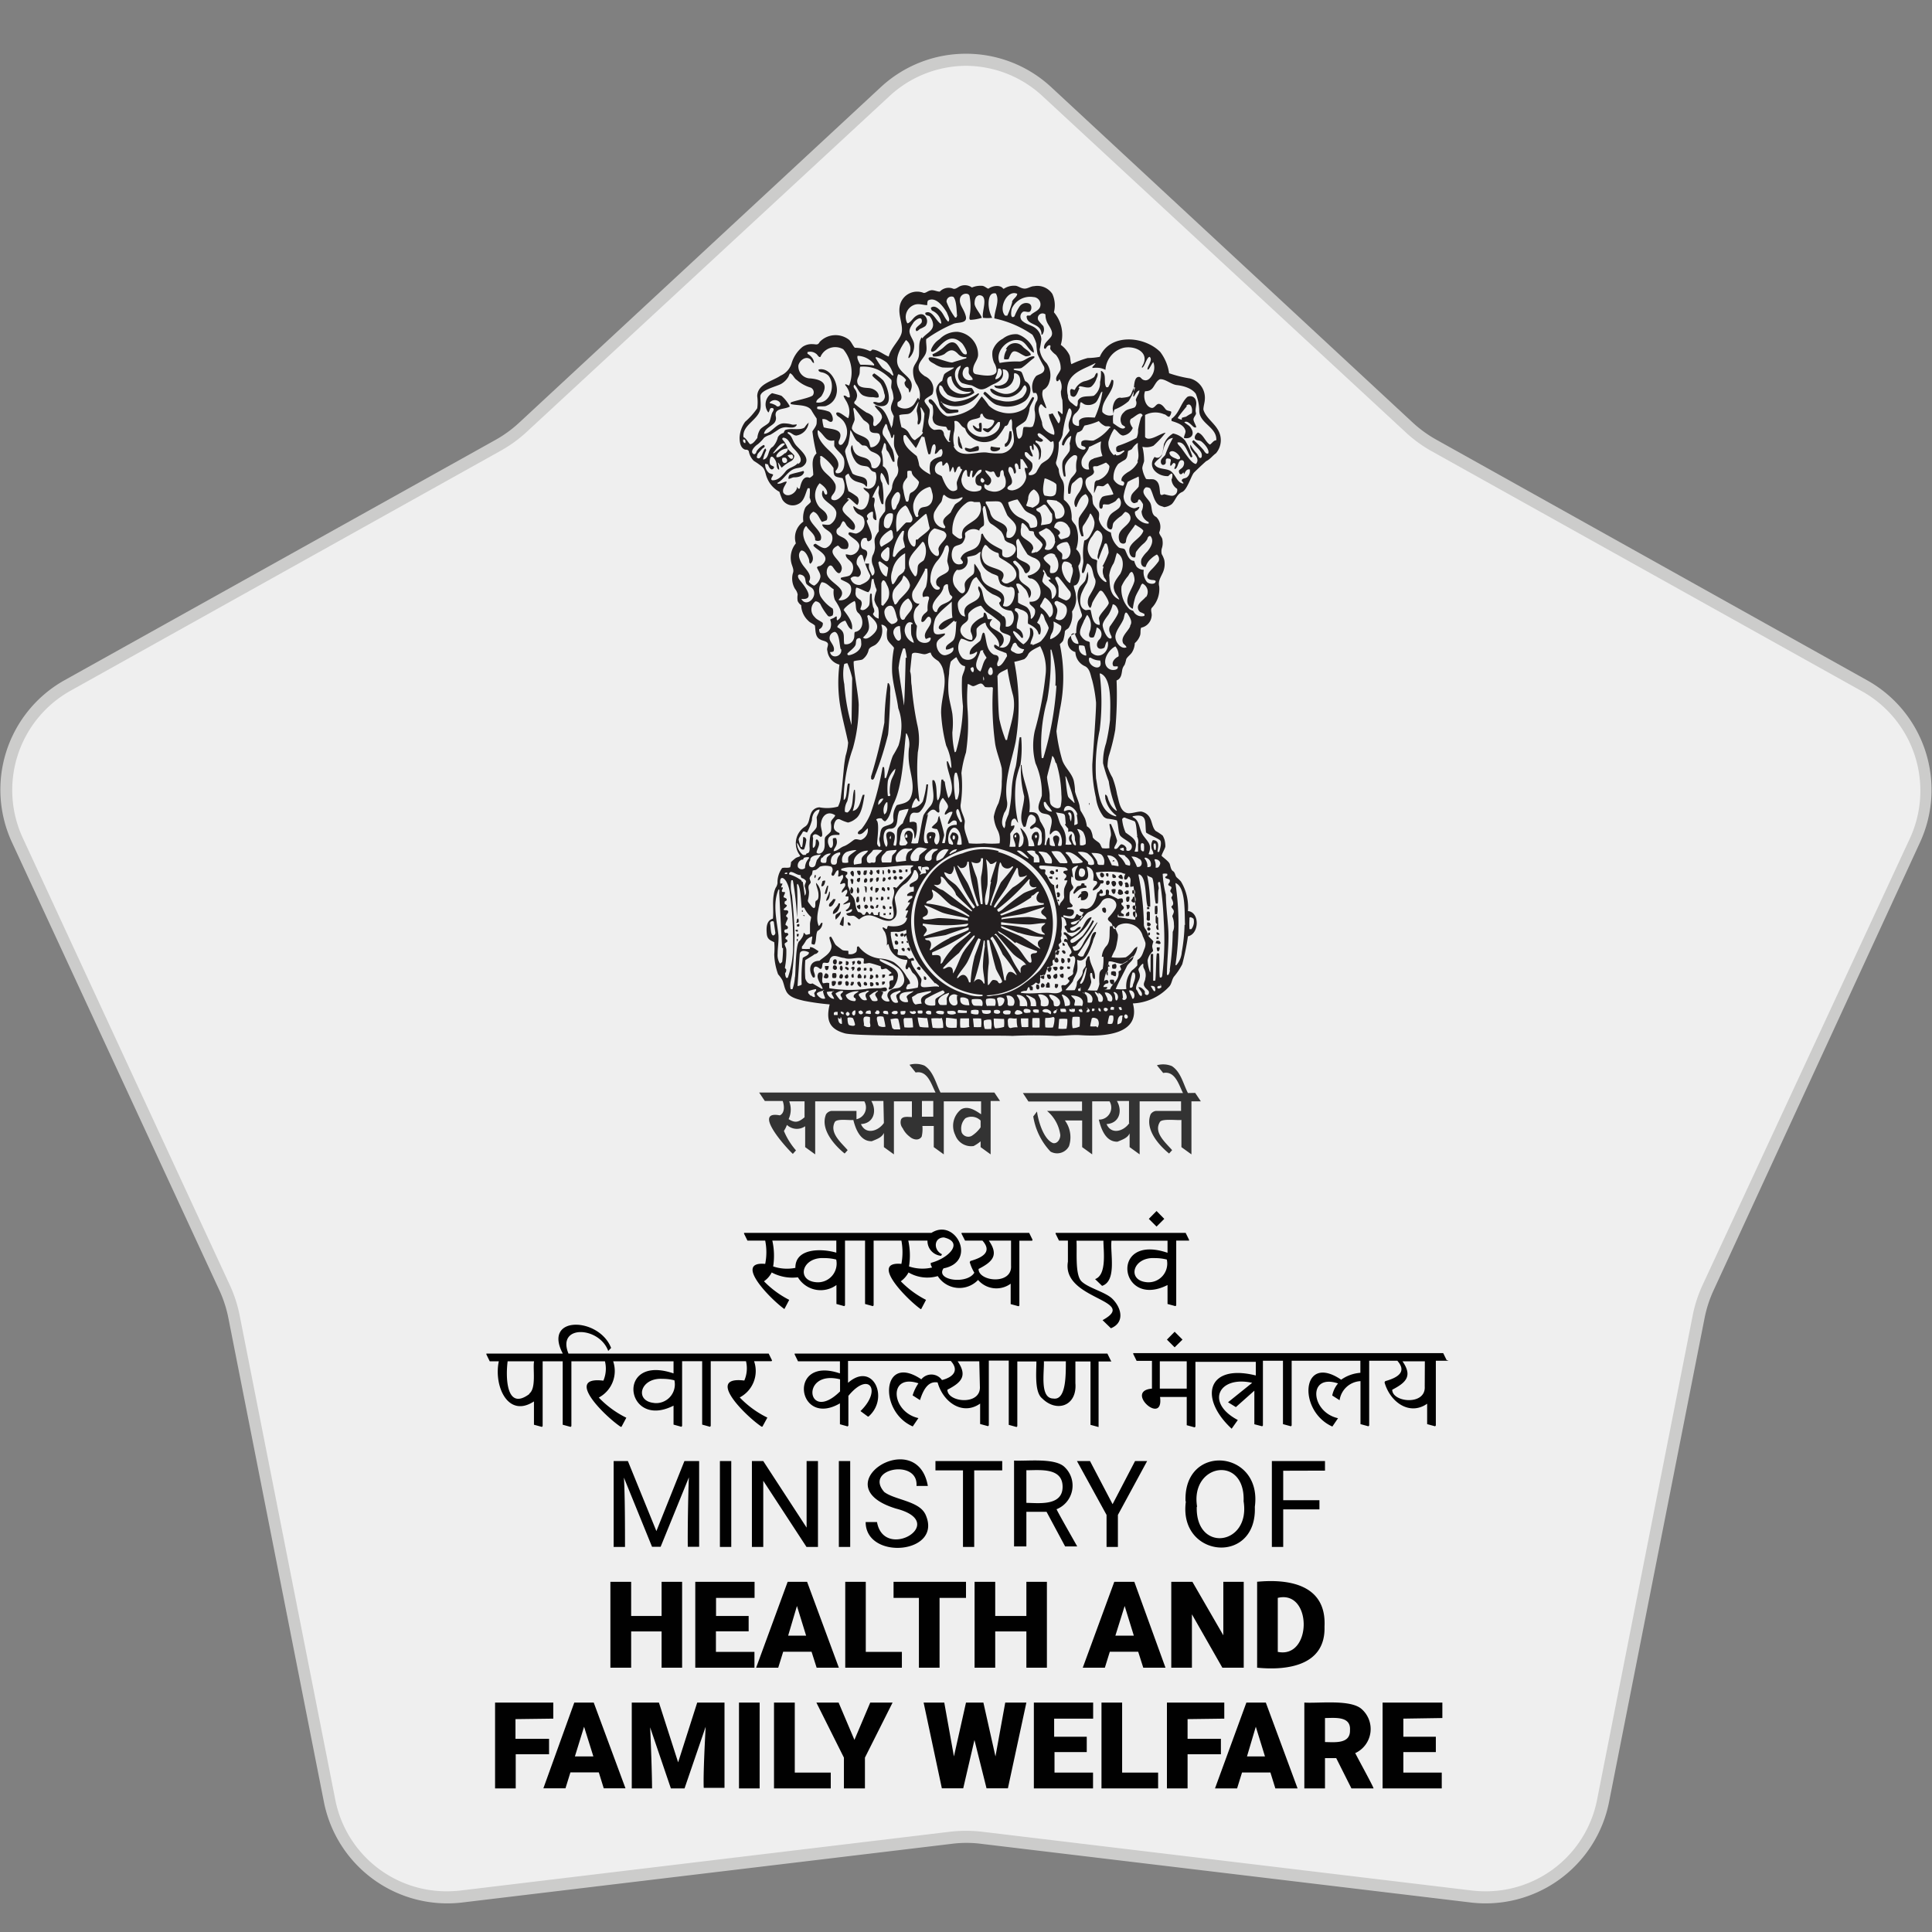 <svg xmlns="http://www.w3.org/2000/svg" viewBox="0 0 160 160"><rect x="0" y="0" width="160" height="160" fill="#808080" stroke="none"/><defs><style>.a{fill:#efefef;}.b{fill:#cccccb;}.c{fill:#010101;}.d{fill:#231f20;fill-rule:evenodd;}.e{fill:#333;}</style></defs><path class="a" d="M123,157.13a9.34,9.34,0,0,1-1.18-.07L81.3,152.2a10.6,10.6,0,0,0-2.6,0l-40.55,4.86a9.34,9.34,0,0,1-1.18.07,9.89,9.89,0,0,1-9.69-8l-7.91-40.07a10.12,10.12,0,0,0-.8-2.46L1.42,69.57A9.93,9.93,0,0,1,5.57,56.78l35.66-19.9a10.51,10.51,0,0,0,2.1-1.52l30-27.77a9.87,9.87,0,0,1,13.44,0l30,27.77a10.51,10.51,0,0,0,2.1,1.52l35.66,19.9a9.93,9.93,0,0,1,4.15,12.79l-17.15,37.06a10.12,10.12,0,0,0-.8,2.46l-7.91,40.07A9.89,9.89,0,0,1,123,157.13Z"/><path class="b" d="M80,5.45A9.38,9.38,0,0,1,86.38,8l30,27.77a11.09,11.09,0,0,0,2.19,1.6l35.67,19.9a9.43,9.43,0,0,1,3.94,12.14L141,106.42a11.1,11.1,0,0,0-.83,2.58l-7.91,40.06a9.39,9.39,0,0,1-9.2,7.57,10.51,10.51,0,0,1-1.12-.06L81.36,151.7a11.6,11.6,0,0,0-2.72,0l-40.55,4.87a10.51,10.51,0,0,1-1.12.06,9.39,9.39,0,0,1-9.2-7.57L19.86,109a11.1,11.1,0,0,0-.83-2.58L1.87,69.36A9.43,9.43,0,0,1,5.81,57.22l35.67-19.9a11.09,11.09,0,0,0,2.19-1.6L73.62,8A9.38,9.38,0,0,1,80,5.45m0-1a10.35,10.35,0,0,0-7.06,2.77L43,35a10.21,10.21,0,0,1-2,1.45L5.33,56.34A10.39,10.39,0,0,0,1,69.78l17.16,37.06a10.24,10.24,0,0,1,.76,2.35l7.91,40.07a10.42,10.42,0,0,0,11.42,8.3l40.55-4.86a9.65,9.65,0,0,1,2.48,0l40.55,4.86a10.42,10.42,0,0,0,11.42-8.3l7.91-40.07a10.24,10.24,0,0,1,.76-2.35L159,69.78a10.39,10.39,0,0,0-4.37-13.44L119,36.44A10.21,10.21,0,0,1,117,35L87.06,7.22A10.35,10.35,0,0,0,80,4.45Z"/><path class="c" d="M95.78,100.29l-.64.65.64.64.64-.64Zm1.5,10-.64.65.64.64.65-.64ZM56.68,121l-2.32,5.8L52,121H50.82v7.11h.94c0-1.42,0-4.31-.09-5.74L54,128.1h.71l2.34-5.75c-.06,1.43-.11,4.32-.09,5.75h.94V121Zm2.94,0v7.11h.94V121Zm7.18,0v5.51L63.21,121h-.94v7.11h.94v-5.48l3.58,5.48h.95V121Zm2.67,0v7.11h.94V121Zm7.14,4.36c-.55-1.06-2.53-1.15-3.38-1.8-1.71-1.94,2.84-2.79,2.67-.5h.94c-.9-5.1-8.84,0-2.62,1.88,4.46,1.15-1,4.41-1.59,1.11h-.94C71.69,129.29,78.23,128.68,76.61,125.35Zm.86-4.36v.77h2.28v6.34h.93v-6.34H83V121Zm10,4a2.11,2.11,0,0,0,.71-3.49c-.79-.8-3.11-.49-4.2-.55v7.11H85v-2.87h1.67l1.54,2.87h1C89.18,128,87.51,125.09,87.51,125ZM85,124.46v-2.7c1.1,0,3-.25,3,1.37S86,124.47,85,124.46ZM94,121l-1.86,3.57L90.27,121H89.19l2.45,4.46v2.65h.94v-2.65L95,121Zm4.21,3.34c-.66,4.69,5.9,5.32,5.71.45C104.56,120.05,98,119.47,98.18,124.33Zm.93.45c-.6-3.59,4-4.33,3.85-.46C103.58,128,99,128.62,99.11,124.78Zm10.59-3V121h-4.4v7.11h.94V125h3v-.76h-3v-2.44ZM54.79,131v2.83H52.27V131H50.55v7.11h1.72v-3h2.52v3h1.7V131Zm7.7,1.33V131H57.58v7.11h4.9v-1.31H59.29v-1.7H62v-1.27h-2.7v-1.5ZM66.84,131H65.23l-2.61,7.11h1.83l.41-1.32h2.35l.42,1.32h1.84Zm-1.57,4.46L66,133l.76,2.46Zm6.43,1.34V131H70v7.11h4.69v-1.31ZM74,131v1.33h2.1v5.78h1.71v-5.78H80V131ZM85,131v2.83H82.42V131H80.71v7.11h1.71v-3H85v3h1.7V131Zm8.94,0H92.28l-2.61,7.11H91.5l.41-1.32h2.35l.42,1.32h1.84Zm-1.57,4.46.77-2.46.76,2.46Zm8.94-4.46v4.43L98.75,131H97v7.11h1.71v-4.42l2.52,4.42H103V131Zm2.8,0v7.11c2.5.25,5.68-.17,5.58-3.4C109.87,131.25,106.78,130.73,104.06,131Zm1.71,5.8v-4.47C108.7,131.63,108.68,137.46,105.77,136.79Zm-60,5.53V141H41v7.11h1.71v-2.83h2.76V144H42.69v-1.63ZM49.17,141H47.56L45,148.1h1.83l.41-1.32h2.35L50,148.1H51.8Zm-1.56,4.46.76-2.46.77,2.46ZM57.74,141l-1.58,4.95L54.57,141H52.32v7.11H54c0-1.07-.1-3.95-.16-5.06l1.72,5.06h1.13L58.44,143c-.06,1.1-.21,4-.16,5.06H60V141Zm3.46,0v7.11h1.71V141Zm4.62,5.8V141H64.1v7.11h4.7v-1.31Zm6.25-5.8-1.31,3.09L69.45,141H67.61l2.28,4.56v2.55h1.74v-2.55L73.92,141Zm11.18,0-.81,4.46-1-4.46H80l-1,4.46L78.2,141H76.49L78,148.1h1.77l.93-4,1,4h1.77L85,141Zm7.28,1.33V141H85.62v7.11h4.9v-1.31H87.33v-1.7H90v-1.27h-2.7v-1.5Zm2.4,4.47V141H91.22v7.11h4.69v-1.31Zm8.46-4.47V141H96.64v7.11h1.71v-2.83h2.76V144H98.35v-1.63Zm3.44-1.33h-1.61l-2.6,7.11h1.83l.41-1.32h2.35l.41,1.32h1.84Zm-1.56,4.46L104,143l.76,2.46Zm9-.29a2.2,2.2,0,0,0,.52-3.61c-.9-.85-3.56-.48-4.77-.56v7.11h1.71v-2.51h.93l1.26,2.51h1.83C113.77,148,112.23,145.23,112.23,145.16Zm-2.54-.89v-2c.78,0,2.15-.19,2.07,1C111.84,144.47,110.47,144.27,109.69,144.27Zm9.72-2V141H114.5v7.11h4.9v-1.31h-3.18v-1.7h2.69v-1.27h-2.69v-1.5Zm.35-29.65-.28-.57H93.85l0,.07.28.57H95.4V115c-2.32.19,1,3.15.67.69h2.21l0,2.34.66.18.06-.07,0-5.36h5v1.13c-4-1-4.76,1.85-2,4.41h0l.51-.72c-2.71-1.43-1.59-3.7,1.19-3.08v0l-2,1.61v0l.65.4,1.53-1.36,0,0,0,2.78.65.17.06-.07,0-5.36h1.66l0,5.25.66.18.06-.07,0-5.36h5.69v1a3.16,3.16,0,0,0-1.59.57c-3.32-2.25-3.62,2.6-.73,3.88l.47-.69c-2.27-.5-2.53-3.73,0-2.88a2.25,2.25,0,0,0-.48,1l.61.39h0a1.84,1.84,0,0,1,1.73-1.58l0,3.56.66.18.06-.07,0-5.36h2.33c.77.87.15,1.37-1,1.69l-.06.1c.46,1.64,2.07,2.79,3.53,1.77l0,1.69.66.18.06-.07,0-5.36h1.06ZM98.28,115H96.05v-2.26h2.23Zm19.71-.18c.1,1.61-2.7,1.32-2.69.27,1.16-.6,1.69-1.14.85-2.35H118Zm-26-2.15-.28-.57H65.81l0,.07.28.57h3.47v1c-4.38-1.5-3.56,4.55,0,2.48h0l0,1.73.64.18.06-.07v-2.46c1.7-2.08,2.8-.48,1,1.26l.61.45h.06c1.75-1.53.36-4.6-1.7-2.79h0v-1.81h8.51c.66.72.31,1.31-.73,1.58a1.07,1.07,0,0,0-1.71-.06c-3.27-2.21-3.58,2.66-.71,3.9l.47-.69c-2.27-.5-2.53-3.73,0-2.88a3.66,3.66,0,0,0-.48,1l.61.39h0c.3-.94.71-1.59,1.46-1.46.45,1.63,2.06,2.77,3.52,1.75l0,1.69.66.18.06-.07,0-5.36h1.65V118l.65.18.06-.07,0-5.36h1.58c0,.92-.17,2.56.49,3.07,1.19,1.18,2.89.62,2.74-1.27v-1.8h1.25l0,5.25.67.18,0-.07,0-5.36h1.06Zm-22.42,2.56c-2.74,2.7-3.35-1.84,0-1Zm11.58-.41c.1,1.61-2.7,1.32-2.69.27,1.16-.6,1.68-1.14.85-2.35H81.1Zm6.13,1c-1.2.05-.79-2.17-.83-3.08h1.82C88.26,113.72,88.33,116,87.23,115.82Zm-23.34-3.15-.28-.57H47.08c-1-2.42,2.55-2.26,3.29-.22h0l.24-.25c-1-2.57-5.69-2.71-4,.47H40.28l0,.07.28.57h.75c-.43,2,.73,4.74,2.91,3.32l0,1.93.66.18.06-.07,0-5.36h1.66l0,5.25.66.18.06-.07,0-5.36H50.1a2.53,2.53,0,0,1-.13,1.6c-3.31-.4.19,3,1.43,3.82h.07l.4-.75a8.06,8.06,0,0,1-2.28-1.67,2.49,2.49,0,0,0,1.19-3h5v1c-4.84-1.65-4,4.7,0,2.67l0,1.57.65.18.06-.07,0-5.36h1.66l0,5.25.65.18.06-.07,0-5.36h2.92a2.52,2.52,0,0,1-.14,1.6c-3.3-.4.19,3,1.43,3.82h.07l.41-.75a8.12,8.12,0,0,1-2.29-1.67,2.47,2.47,0,0,0,1.19-3h1.44Zm-20.08,2.76c-1.91,1.45-2-1.28-1.82-2.69h2.19C44.11,113.35,44.44,115,43.81,115.43Zm10.35.76c-1.7-.13-1.21-2.1.64-2a4,4,0,0,1,1,.12A1.55,1.55,0,0,1,54.16,116.19Zm44.26-13.52-.28-.57H87.42l0,.07.28.57h.74v1.75c-.53,3.17,5.95,3.15,2.87,4.84L92,110c1.13-.45.92-1.64.13-2.43-.55-.56-2-.9-2.56-1.45s-.36-2.49-.42-3.37h2.23c0,.84.3,2.83-.69,3.18l.58.56c1.25-.42.65-2.74.78-3.74h4.64v1c-4.85-1.65-4,4.7,0,2.67l0,1.57.66.18.06-.07,0-5.36h1.07ZM95,106.19c-1.7-.13-1.21-2.1.63-2a4.08,4.08,0,0,1,1,.12A1.55,1.55,0,0,1,95,106.19Zm-9.49-3.52-.28-.57h-5.6l0,.07.29.57h1.44c.78.87.15,1.37-1,1.69l-.05.1a3.76,3.76,0,0,0,.38.87c-.61,1-3.25.63-2.55-.36,2.83-.55,1-4.22-1-2.94H61.62l0,.07.28.57h1.47a4.83,4.83,0,0,1,0,1.93c-2.65-.24.43,2.91,1.59,3.74h0l.4-.76a7.93,7.93,0,0,1-2.09-1.54,2,2,0,0,0,.64-.73,3.62,3.62,0,0,0,2.17.4,2.2,2.2,0,0,0,3.19.64l0,1.57.65.18.06-.07,0-5.36h1.66l0,5.25.65.18.06-.07,0-5.36h2.3a5.22,5.22,0,0,1,0,1.93c-2.66-.24.43,2.91,1.59,3.74h.05l.4-.76a7.93,7.93,0,0,1-2.09-1.54,2.13,2.13,0,0,0,.64-.73,3.07,3.07,0,0,0,2.42.3A2.13,2.13,0,0,0,81,106a2,2,0,0,0,2.7.31l0,1.69.66.18.06-.07,0-5.36h1.06ZM65.87,105a3.58,3.58,0,0,1-1.84-.12,5.74,5.74,0,0,0-.07-2.14h5.3v1C68,103.37,65.85,103.37,65.87,105Zm1.74,1.19c-1.7-.13-1.21-2.1.64-2a4,4,0,0,1,1,.12A1.55,1.55,0,0,1,67.61,106.19Zm9.47-1.6,0,.09c0,.1.07.2.11.29a3.47,3.47,0,0,1-1.91-.09,5.73,5.73,0,0,0-.06-2.14h1.59A1.23,1.23,0,0,0,77.94,104l.07-.13c-.72-.34-.69-1.38.16-1.39C79.83,102.87,78.61,104.19,77.08,104.59Zm6.65.23c.1,1.61-2.7,1.32-2.69.27,1.17-.6,1.69-1.14.85-2.35h1.84Z"/><path class="d" d="M83.83,85.79a35.63,35.63,0,0,1,3.58,0c.7,0,1.42-.11,2.11-.06,1.81.12,5,0,4.3-2.63l0,0a4.34,4.34,0,0,0,3-1.39c.23-.23.22-.62.43-.86a5.28,5.28,0,0,0,.66-1,20.11,20.11,0,0,0,.47-2.31c.94-.18,1-2,0-2.09l0,0A4.11,4.11,0,0,0,97.8,73c-.1-.12-.25-.24-.36-.35s-.12-.4-.29-.5-.21-.37-.27-.58-.48-.5-.68-.69l0,0c0-.14.3-.63.31-.78a2.1,2.1,0,0,0-.07-.56,2.07,2.07,0,0,0-.15-.34,4.63,4.63,0,0,0-.59-.39c-.27-.29-.28-.72-.46-1.06a1,1,0,0,0-.74-.54c-.35,0-.7.15-1.06.14-.7-.09-.76-1-.93-1.57a7.43,7.43,0,0,0-.38-1.38,4.38,4.38,0,0,1-.41-.91,4.12,4.12,0,0,1,.1-.86,16.67,16.67,0,0,0,.54-2.19,31.09,31.09,0,0,0,.11-4.09c.39-.15.41-.52.47-.88a.92.92,0,0,1,.19-.4,2.64,2.64,0,0,0,.14-.48c.11-.22.35-.36.48-.57a1.57,1.57,0,0,0,.23-.76,1.48,1.48,0,0,0,.43-.62c.08-.21,0-.47.1-.66a1.07,1.07,0,0,0,.86-.94c.05-.23-.1-.48,0-.68A2.25,2.25,0,0,0,96,48.56c-.12-.43.16-.81.32-1.19a1.73,1.73,0,0,0,.1-1,2.26,2.26,0,0,0-.21-.48,1,1,0,0,1,0-.45,1.44,1.44,0,0,0,.06-.71c0-.23-.26-.42-.27-.64a1.14,1.14,0,0,0-.25-1.28c-.45-.21-.31-.76-.48-1.14s-.93-.87-.38-1.31a.57.57,0,0,1,.36.08c.21.36.26.79.49,1.14s.44.31.67.42a1.29,1.29,0,0,0,.63-.25c.31-.31.41-.82.85-1s.76-1.38,1-1.62.66-.64,1-.94c.32-.14.53-.46.81-.65a1.67,1.67,0,0,0,.13-2c-.34-.56-1-1-1.17-1.62,0-.28.11-.57.12-.85a1.65,1.65,0,0,0-1.24-1.73,10.07,10.07,0,0,1-1.72-.43,3.77,3.77,0,0,0-.74-1.77c-1.34-1.33-4.17-1.55-5,.41a5.8,5.8,0,0,1-1,.1,7.34,7.34,0,0,0-1.35.51l0,0c-.1-.19-.07-.6-.18-.79a2.28,2.28,0,0,0-.7-.81,2.89,2.89,0,0,0-.57-2.7,2.28,2.28,0,0,0-.13-1.52,1.49,1.49,0,0,0-1.51-.64c-.28,0-.55.23-.83.2s-.44-.18-.67-.23a1.54,1.54,0,0,0-1,.24h-.06c-.23-.35-.9-.25-1.23,0-.17-.06-.32-.23-.52-.24a1.86,1.86,0,0,0-.84.14,1,1,0,0,0-1-.1c-.19.09-.39.29-.6.18a1,1,0,0,0-1.06.26c-.26,0-.52-.17-.78-.1s-.35.21-.55.21a1.46,1.46,0,0,0-2,1.18c-.1.69.25,1.35.19,2s-.91,1.3-1.09,2.09l0,0c-.45-.17-.86-.56-1.36-.58,0,0-.12.13-.19.13a3,3,0,0,0-1.26-.28c-.19-.2-.28-.5-.5-.68a1.82,1.82,0,0,0-2.41.2c-.15.3-.31.18-.58.18a1.35,1.35,0,0,0-.83.22,2.78,2.78,0,0,0-.92,1.39,1.63,1.63,0,0,1-.91,1c-.68.47-1.91.68-1.93,1.7a3.64,3.64,0,0,1,0,1,6.06,6.06,0,0,1-1,1.12,2.44,2.44,0,0,0-.46,1.31c0,.37.06.86.46,1,.11,0,.28,0,.31.17a1.46,1.46,0,0,0,.41.76,6.2,6.2,0,0,1,.67.47c.29.23.28.65.45,1a2.23,2.23,0,0,0,1,1.09,4.93,4.93,0,0,0,.24.64,1,1,0,0,0,1.32.37c.5-.23.58-.86.78-1.3a.3.3,0,0,1,.16,0c.05.14,0,.65,0,.78a1,1,0,0,1,.1.34c-.12.19-.38.31-.48.53a2.1,2.1,0,0,0-.14,1.11A1.61,1.61,0,0,0,65.91,45a1.87,1.87,0,0,0-.37,1.64c.07.28.24.55.12.84a1.68,1.68,0,0,0,.18,1.29,1,1,0,0,1,.22.47,1.57,1.57,0,0,0,0,.53.82.82,0,0,0,.29.35,1.83,1.83,0,0,0,.59,1.29c.15.17.4.24.55.4.06.4,0,.94.44,1.15.18.11.44.11.59.27s-.09.44,0,.67a1.33,1.33,0,0,0,1,1.14,11.74,11.74,0,0,0,0,3c.15,1.16.49,2.32.72,3.46a5.12,5.12,0,0,1-.21,1.09,11.57,11.57,0,0,0-.17,1.3c-.07.67-.12,1.35-.21,2a2.33,2.33,0,0,1-.25.91,3.47,3.47,0,0,1-1.54.06.78.78,0,0,0-.7.51c-.17.37-.12.87-.51,1.1a1.63,1.63,0,0,0-.39,2.38v.05c-.09.07-.26.09-.36.16s-.27.22-.39.33a2,2,0,0,1-.07.43c-.21.09-.46,0-.67.07a2,2,0,0,0-.38,1.24.88.88,0,0,1-.15.39,1.88,1.88,0,0,0-.16.56c-.12.65,0,1.33-.07,2-.56.15-.55.78-.51,1.25s.31.55.62.7a5.94,5.94,0,0,1,0,1,5.2,5.2,0,0,0,.32,1.66,2.68,2.68,0,0,1,.35.48c.12.27.16.58.29.85.24.58.93.72,1.49.86a19.32,19.32,0,0,0,2.14.3c-.29,1.21-.11,2,1.2,2.38C70.77,85.9,82.56,85.71,83.83,85.79Zm0-60.77a7.13,7.13,0,0,1-.41,1.12l-.09,0-.09,0c-.58-.6.16-2.18,1-1.81,0,.25-.36.42-.43.67ZM78.69,36.53l0,.06-.07,0h-.08a2,2,0,0,1-.36-.57c0-.15-.07-.36-.23-.42s-.4,0-.59,0a.73.73,0,0,1-.47-.82A4.15,4.15,0,0,0,77,34c0-.24-.38-.55-.43-.77s.52-.43.65-.59a1.16,1.16,0,0,0-.64-1.49c-.21-.16-.47-.34-.5-.63-.07-.49.39-.81.57-1.22s0-.89.06-1.22a11.47,11.47,0,0,1,2.27-1.27c.38-.14,1.17,0,1-.64s-.55-.9-.48-1.42a.5.5,0,0,1,.56-.42.25.25,0,0,1,.24.24,4.14,4.14,0,0,1,0,1.57c0,.1-.07.3.07.35a3.71,3.71,0,0,0,.94-.17c-.08-.3-.6-.85-.6-1.18s.08-.63.38-.69c.84,0,.17,1.42.32,1.87a3.21,3.21,0,0,0,.76,0l0,0a2.51,2.51,0,0,1-.3-1.13c0-.38.06-1,.6-.89.36.61-.13,1.44-.12,2.07a8.6,8.6,0,0,1,3.15,1.35,2.87,2.87,0,0,1,.33.76,5.55,5.55,0,0,0,.09.83,9.4,9.4,0,0,0,.51,1,.43.43,0,0,1,0,.45c-.14.21-.42.24-.62.38a1.4,1.4,0,0,0-.24,1.41l0,0a1,1,0,0,1,.24,0,.69.69,0,0,1,.08.62,1.24,1.24,0,0,0-.21.81,2.13,2.13,0,0,1-.14,1.32c-.15.16-.6,0-.77.08-.12.29,0,.77-.35.95h-.06c-.16-.08-.19-.73-.21-.88.17-.24.7-.42.84-.69a3.33,3.33,0,0,0,.27-.88c0-.24.34-.69.38-.93a.19.19,0,0,0-.13-.07c-.22.26-.39.79-.71,1a2.37,2.37,0,0,1-1.91.25,2.19,2.19,0,0,1-1-.54,8.94,8.94,0,0,0-.58-.76h0c-.24.26-.5.8-.83,1a3.75,3.75,0,0,1-2,.65c-.56-.13-.78-.76-1.11-1.16a1.25,1.25,0,0,0-.23-.23c-.12-.07-.29,0-.22.17s.24.2.31.34a2.12,2.12,0,0,1,0,.94c0,.72.53.74,1.1.8.1.06.1.24.21.29l.18,0s-.14.84-.14.87ZM87,34.29l-.05,0h-.08l0,.06c0,.38.56,1.26.43,1.65l-.06,0a1.6,1.6,0,0,1-.81-.54A.94.94,0,0,1,86.3,35c-.11-.47-.5-1.09-.12-1.51h.08c.12.11.24.3.4.32l0,0c-.11-.49-.49-1-.28-1.51a1,1,0,0,0,.51-.63,1.75,1.75,0,0,0-.22-1.6,1.92,1.92,0,0,1-.57-1.13,7.74,7.74,0,0,0,.14-.84,1.26,1.26,0,0,0-.52-.95c-.3-.22-.7-.28-1-.53a.48.48,0,0,1,0-.8c.16-.07.38.06.54,0s.28-.6-.09-.7a.67.67,0,0,0-.74.27,4,4,0,0,0-.41.8c-.38.32-.29-.49-.21-.67a1.66,1.66,0,0,1,1.76-.92.61.61,0,0,1,.55.85c-.16.33-.57.41-.8.68a1.69,1.69,0,0,1-.23,0l-.07.05c0,.83,1.24.51,1.23,1.53l0,0h.07A.72.72,0,0,0,86.4,27a4.4,4.4,0,0,1-.4-.46.39.39,0,0,1,.58-.5,1.53,1.53,0,0,0,.19.76c.19.33.54.77.24,1.13s-.57.52-.55.9l.06.05.07,0c.08-.12.17-.28.33-.29s0,.25.08.35a1.84,1.84,0,0,0,.44.44,1.74,1.74,0,0,1,.4,1.19c-.09.34-.53.66-.32,1h.07c.06,0,.09-.12.15-.16h0a1.16,1.16,0,0,1,.12,1,2,2,0,0,0,.12.72A11.41,11.41,0,0,1,88,34.28l0,0h-.06c-.11-.08-.2-.24-.34-.22l0,0c0,.19.13.35.2.52a.67.67,0,0,1-.1.46l-.06,0s-.45-.78-.47-.81Zm-7.77-8.13,0,.09-.07.05H79.1A5.3,5.3,0,0,1,78.39,25a.41.41,0,0,1,.57-.41c.28.31.25,1.23.31,1.61Zm-2.9,1.77c-.3.45-.17,1-.23,1.51s-.46.75-.48,1.2a2.1,2.1,0,0,0,.27,1.15,1.67,1.67,0,0,1,.26,1.3l0,0-.06,0s0-.11-.06-.15l0,0c-.18.22-.26.54-.52.71a1,1,0,0,1-1.16,0,.53.53,0,0,1,0-.35c.09-.06.21-.11.26-.2.14-.29-.08-.61-.17-.89A1.41,1.41,0,0,1,74.38,31l.06,0a1.3,1.3,0,0,1,.59.45c0,.09-.08.16-.12.22a.55.55,0,0,0,.31.51.94.94,0,0,1,.07.3l0,0h.07c.88-1.77-2.49-1.3-.33-4.32a.86.86,0,0,1,.36.82c0,.22-.14.41-.16.62l0,.05h.06a1.42,1.42,0,0,0,.4-1.24c-.08-.3-.3-.56-.36-.87s.16-.57.3-.8.78-.69.71-.07c-.08.25-.68.46-.45.75.13,0,.22-.14.32-.19a2.37,2.37,0,0,0,.42-.22.63.63,0,0,0-.13-.93c-.23-.14-.54,0-.73.16s-.33.41-.57.53h-.06a1.07,1.07,0,0,1,.52-1.5c.39-.18.77,0,1.13,0,0-.11,0-.27.06-.38.65-.37,1.28.52,1.57,1,.06.2.31.58.11.75h0c-.27-.23-.38-.62-.62-.88s-.54-.5-.82-.27a.46.46,0,0,0,.09.23,1.26,1.26,0,0,1,.77,1l0,.07h-.07c-.38-.24-.7-1.17-1.25-.88v.06c0,.15.22.16.34.21a1.15,1.15,0,0,1,.3.65c.06.58-.61.79-.89,1.2Zm16.45,5c-.41,0-.6.51-.63.88,0,.18.07.37.06.55a.8.8,0,0,1-.92-.24c-.11-1,1-1.65.91-2.61l-.07-.05-.08,0a3.08,3.08,0,0,1-.28.61l-.08,0-.07,0c-.27-.4.08-1.07-.4-1.35h-.05l0,0a3.13,3.13,0,0,1-.07.92,1.32,1.32,0,0,1-.51,1.13c-.44.11-1.08-.07-1.33.43,0,.14,0,.31-.06.43s-.35-.2-.5-.29a.7.7,0,0,1-.26-.59,1.81,1.81,0,0,1,.07-1.15c.4-.85,1.4-1.1,2.16-1.51h.06a2.43,2.43,0,0,1-.26.3l0,.08.06,0a2.38,2.38,0,0,1,.53,0,1.66,1.66,0,0,1,.49.16l0,0a2,2,0,0,1,1.51-1.83c1-.2,2.23.43,1.52,1.55a.16.16,0,0,0,0,.11h0c.23-.1.37-.85.62-.91.31.22-.17.78-.17,1l0,.05h.06c.08,0,.34-.58.42-.61h0l0,0a1.22,1.22,0,0,1-.11,1.1c-.12.21-.33.45-.6.4s-.27-.21-.43-.27c-.57-.1-.42,1.19-.52,1.55l0,.06.06,0c.12-.17.22-.44.45-.5,0,.27-.26.55-.3.81a.53.53,0,0,1-.08.59c-.28.14-.67.13-.89.4a.8.8,0,0,0-.19,1c.06.11.23.14.29.25-.22.34-.76-.19-1-.32a2.77,2.77,0,0,1,.1-1.14,3.92,3.92,0,0,0,1.18-.7A5.58,5.58,0,0,0,94,32.13L94,32.08h-.08c-.38.74-.12.78-1.06.87Zm-25.1.93,0,0a.43.43,0,0,1,0-.16c.12-.1.63,0,.77-.1a1.31,1.31,0,0,0,.83-1c.19-.84-.52-2.22-1.49-2v.06c0,.12.18.16.29.18a1.11,1.11,0,0,1,.52.26c.66.79.16,2.41-1,2.23l0,0c0-.25.29-.36.43-.53.62-1,.08-1.37-.91-1.46a1,1,0,0,1-1-1.08c.09-.38.54-.77.93-.55.16.07.19.32.36.36l0,0c0-.35-.27-.61-.54-.78l0-.06,0-.07a.79.79,0,0,1,.72.14c.11.07.16.23.29.27l.06,0a1.33,1.33,0,0,1,1.9-.64,3,3,0,0,1,.48,3,2.18,2.18,0,0,1-.27-.11H70v.08a1.48,1.48,0,0,1,.38,1l0,0a.28.28,0,0,1-.18,0c-.09-.06-.22-.19-.34-.12l0,0c.06.23.25.43.33.65a1.57,1.57,0,0,1,.06,1.2h0c-.22-.06-.83-.68-1-.41,0,.15.12.24.23.31a2,2,0,0,1,.37.34,1.51,1.51,0,0,1-.1,1.93c-.27.16-.37-.13-.25-.34.45-1-.7-.88-1.28-1.07a3.13,3.13,0,0,1-.12-.68l0,0a.62.62,0,0,1,.4.08c.12.07.29.23.42.1s0-.66-.26-.8a3.31,3.31,0,0,0-.84-.19Zm3.53-3.71,0,0c-.09-.2-.26-.46-.19-.68l.08,0a1.8,1.8,0,0,1,1.29.7v.1a6.77,6.77,0,0,0-1.12-.06Zm1.29-.5a.17.17,0,0,1,.06-.08,2.65,2.65,0,0,1,.88.46,2.38,2.38,0,0,1,.54,1l0,.07c-.13,0-.22-.18-.34-.25s-.36-.23-.52-.35-.49-.65-.6-.85Zm7.93,1.82a.56.56,0,0,1-.71-.55c0-.21.14-.52.37-.54s.1.35.14.52.23.29.31.45a.22.22,0,0,1,0,.11Zm2-.16a2.19,2.19,0,0,0,.23-.78.49.49,0,0,1,.17,0c.33.29,0,.85-.39.88l0,0v-.07Zm-8.54,3.91a2,2,0,0,1-.06.23h0c-.26-.67-.5-1.71-1.33-1.86l-.06,0c.15.35.63.59.6,1a1,1,0,0,1-.36.54c-.07.07-.17.18-.28.15s-.09-.22-.07-.33a.7.7,0,0,0-.06-.47,1.24,1.24,0,0,0-.5-.31,8.29,8.29,0,0,1-1-.74c-.06-.09,0-.2.09-.27a1.05,1.05,0,0,0,.12-.38,1,1,0,0,0-.13-.48c-.09-.12-.25-.31-.08-.44h0c.26.26.36.71.72.89a1.77,1.77,0,0,0,.76.14c.17,0,.37.09.52,0,.05-.42-.4-.71-.78-.75s-1,0-1-.59c0-.2.15-.39.19-.59s0-.41.06-.59a2.92,2.92,0,0,1,1.53.28,3.94,3.94,0,0,1,1.05.81c.06.21-.05.48,0,.7A2.54,2.54,0,0,1,74,33c-.07.32-.3.62-.19,1a4.69,4.69,0,0,0,.21.46c0,.05-.11.75-.11.8ZM96.21,41a.2.2,0,0,1-.12-.08c-.08-.38,0-1-.49-1.2-.14-.07-.54,0-.69-.06a2.4,2.4,0,0,1-.31-.87c0-.2.11-.41.15-.6A4.87,4.87,0,0,0,94.61,37a1.39,1.39,0,0,0,.92-.09,8.74,8.74,0,0,0,1-1.07v0l0,0c-.36,0-1.38.81-1.7.35,0-.27,0-1.55,0-1.82a1.83,1.83,0,0,1,1.58-.06c.15,0,.28.24.43.2A.66.66,0,0,0,97,34.1c-.13-.1-.34-.05-.47-.21s-.29-.41-.54-.44-.36.38-.63.33c-.53-.12-.71-.94-.53-1.38.27,0,.49-.07.66-.31s.29-.54.56-.68c.43-.06.94.43,1.4.48s1.22.22,1.58.72a4,4,0,0,1,.29,1.46c.06,1,1.42,1.31,1.41,2.33l0,.06c-.23,0-.35.25-.53.36-.39-.23-.54-.86-1-1-.14.1-.31.32-.24.5s.35.13.5.22.72.64.61,1c-.16.12-.32-.14-.39-.26a7.23,7.23,0,0,0-.83-.83h0a.3.3,0,0,0-.12.13c.15.33.79.69.8,1.11,0,.09,0,.24-.13.24s-.2-.3-.32-.41a3,3,0,0,1-.49-.7l0,0,0,0c-.19.6.94,1,.46,1.6l0,0c-.4,0-1.06-1.16-1.31-1.42-.08-.1-.22-.21-.23-.35v0c.63-.15.82.86,1.11,1.22l.07,0,.06-.06a6.07,6.07,0,0,0-.6-1.32,1.73,1.73,0,0,0-1-.59,1.74,1.74,0,0,0-.76.89,5.93,5.93,0,0,1-.16.84c-.15.25-.34.37-.61.21h0c-.65.86.27,1.64,1.13,1.59.08-.07.16-.18.27-.21s.09.34,0,.49a1,1,0,0,0,.46.77.46.46,0,0,1-.41.58c-.16,0-.49-.09-.65-.13ZM80.08,32.6a1.47,1.47,0,0,1-1.29-.33c-.3-.25-.61-1.06,0-1.11a1.37,1.37,0,0,0,1.66,1.26.52.52,0,0,1-.34.18ZM63.43,37.24v-.08l0,0h-.07c-.16.1-.3.83-.54.8s-.11-.19-.1-.29.24-.31.35-.45.24-.14.26-.27a.26.26,0,0,0-.05-.09h-.06a1.66,1.66,0,0,0-.57.52c0,.08-.09.23-.2.24-.43-.18.08-.69.31-.83a3.32,3.32,0,0,0,.52-.54,1.54,1.54,0,0,1,.5-.24c.21-.11.42-.26.62-.39a1.18,1.18,0,0,1,.69-.24c.29,0,.72.13.89-.18v-.05c-.13,0-.29.05-.43,0s-.42-.09-.64-.09c-.65,0-1,.82-1.64.87.06-.41.52-.59.8-.85a.59.59,0,0,0,.18-.57c-.17-.77.76-.57,1.16-.85a3,3,0,0,0-.69-.88c-.24-.09-.52-.15-.78-.22a1.08,1.08,0,0,0-.31,1.6h0c.13-.11.08-.41.32-.37s.06.28,0,.39-.14.54-.23.75-.56.38-.77.64a1.57,1.57,0,0,0-.23.7c-.16.19-.34.49-.6.52-.19-.18-.3-.47-.55-.59-.11-1,1.2-1.4,1.4-2.32.06-.35,0-.71,0-1.06,0-.54,1.43-.83,1.76-1.05a1.65,1.65,0,0,0,.53-.52c.07-.09.09-.25.17-.34h0c.26.11.33.43.56.56a3,3,0,0,0,1.15.63.43.43,0,0,1,.19.61c-.08.22-1.68.5-1.85.63v.06l0,.06c.54.15,1.49,0,1.77.61.12.2.25.4.38.59a2.31,2.31,0,0,1,0,.37c0,.24-.25.51-.35.7a13.49,13.49,0,0,0,.34,1.82c-.5.47-.27,1.18-.27,1.78a.78.78,0,0,1-.3.24c-.56-.23-.73.51-.82.9l-.06,0h-.07a1.29,1.29,0,0,0-.09-.16l0,0,0,0c0,.5-.81,1-1.14.49-.1-.32.15-.58.27-.85v-.07c-.24,0-.48.23-.75.17l0,0,0-.06c.44-.23.69-.7,1.1-1s.74-.18,1-.37c.73-.55-.07-1.22-.49-1.66s-.34-.84-.76-1.06v-.07l0-.05c.28,0,.45.3.72.29a1.22,1.22,0,0,0,1-1l0-.07H67c-.18.09-.27.28-.39.42-.44.25-1.12,0-1.59.2a.72.72,0,0,0-.12.23.74.74,0,0,0-.48.36A1.76,1.76,0,0,1,64,37c-.43.21-.27.88-.73,1.05h-.07l0-.05a4.58,4.58,0,0,1,.26-.73Zm27.8-4.75,0-.05h.06l0,.05a8,8,0,0,1-.62,2.09c-.39,0-1.05-.12-1.31.26,0,.11,0,.28,0,.39s-.45,0-.52-.24a.76.76,0,0,1,.2-.74,1.21,1.21,0,0,0,.39-.53c0-.13,0-.3.08-.42.14.06.26.2.41.22a1,1,0,0,0,.76-.14c.22-.13.4-.68.51-.89Zm7,1.12c.41-.38.57.32.46.62a4.48,4.48,0,0,0-.47.28,3.37,3.37,0,0,0-.34.09.29.29,0,0,0,0,.16h0a1,1,0,0,1-.34-.13c0-.1.69-.92.76-1ZM76.44,35.83c-.13.26-.43.42-.65.61h-.06c-.27-.14-.37-.47-.55-.71a1.08,1.08,0,0,0-.52-.34,6.52,6.52,0,0,1-.19-1c.13-.09.63-.07.77-.12.39-.09.62-.71.83-1h0l0,0c0,.23-.21.63-.13.87a2.89,2.89,0,0,1,.08.59c0,.14-.07.3,0,.43l0,0c.18,0,.22-.27.26-.41a3.35,3.35,0,0,0-.06-1l0,0,.06,0a3.05,3.05,0,0,1,.28.5,11.25,11.25,0,0,1-.19,1.49ZM64.29,33.6a1.33,1.33,0,0,0-.54-.21l0,0v-.06a.55.55,0,0,1,.78-.06c.2.18.08.45-.2.38ZM90.46,63.37a11.59,11.59,0,0,0,.3,2.68,3.22,3.22,0,0,0,.63,1.58.67.67,0,0,0,.32.17,4.69,4.69,0,0,1,.78.14c.12.25.12,1,.26,1.23s.62.43.88.69,0,.74-.34.57a.26.26,0,0,1,0-.17.51.51,0,0,0-.43-.34c-.22.09-.28.49-.58.36l0-.08c.06-.2.23-.38.23-.6A10.26,10.26,0,0,0,92,68.24h-.06l-.06,0c0,.21.18.78.11,1a2.93,2.93,0,0,0-.11,1,2,2,0,0,1-.6,0c-.1-.12-.13-.33-.27-.45s-.39-.25-.51-.44a1.78,1.78,0,0,0-.17-.61.87.87,0,0,0-.32-.31,3.4,3.4,0,0,0-.15-.63,6.15,6.15,0,0,0-.37-.66,2.24,2.24,0,0,1-.08-.39c-.08-.4-.28-.79-.38-1.19a4.72,4.72,0,0,0-.11-.92c-.17-.62-.72-1.06-.94-1.66a14.23,14.23,0,0,1-.49-2.42c.07-.58.19-1.18.28-1.76a13.12,13.12,0,0,0,0-5.44c.09-.12.24-.2.29-.36a3.42,3.42,0,0,0,.13-.71c.06-.16.27-.19.34-.34a2,2,0,0,0,.25-1.31,1.77,1.77,0,0,0,.31-1.38c0-.25-.16-.52-.16-.77l0,0c.34,0,.46-.45.5-.74s-.13-.6-.12-.9a1,1,0,0,0-.19-1.36,2.85,2.85,0,0,0,0-1.89c-.08-.22-.34-.38-.37-.62a2.66,2.66,0,0,0-.14-1,1.68,1.68,0,0,0-.5-.59c-.06-.53.15-1.15-.14-1.64a1.71,1.71,0,0,1-.29-.88c-.06-.23-.31-.41-.2-.68a5.08,5.08,0,0,0,.2-1.55A1.85,1.85,0,0,0,88,36a9.15,9.15,0,0,1,.38-1.8c.06-.1.07-.34.2-.39.32.22.1.71,0,1a1.11,1.11,0,0,0,0,.84c-.2.39-.65.72-.63,1.19l.07.05.08,0c.13-.29.28-.66.61-.79l0,.06a5.66,5.66,0,0,1-.13.56,1.78,1.78,0,0,1,0,.61c-.14.28-.38.5-.53.77s-.06,1,.06,1.35a.17.17,0,0,0,.14,0c0-.2-.12-.79,0-1a1.6,1.6,0,0,1,.68-.75c.42-.05.25.3.21.55a3.06,3.06,0,0,0,0,.74c-.07.27-.31.44-.46.66a2.1,2.1,0,0,0-.21,1.24l.08,0h.08c.1-.21,0-.74.24-.91s.77-.86.79-.08a1.71,1.71,0,0,1-.34.94c-.23.33-.5.76-.24,1.15l0,0,.06,0c.16-.4.32-.91.77-1.07.68.66-.3,1.39-.56,2a2.66,2.66,0,0,0,.22,1.49.94.94,0,0,0,.16,0v0c0-.27-.19-.65,0-.91s.27-.42.4-.64.08-.26.18-.34h0a1.58,1.58,0,0,1,.33.72,1.45,1.45,0,0,1-.17.73c-.15.31-.31.7-.67.79a5.54,5.54,0,0,0-.09,1.58c.05.36-.13.72-.11,1.06l.05.06.07,0c.16-.2.19-.56.31-.78l.06,0c.45.23.37.83.58,1.23s-.2,1-.45,1.44c-.16.27-.22.78.07,1h0c.13-.14.12-.37.22-.53a6.79,6.79,0,0,1,.54-.85c.17-.16.32.09.41.22s.39.59.36.78c-.12.34-.73.85-.81,1.21,0,.19.09.39.06.57-.61,0-.63-.81-.75-1.22-.11-.07-.27,0-.41,0-.55-.17-.5-.9-.36-1.34a6.13,6.13,0,0,1,.47-.92,1.52,1.52,0,0,0,.06-.92l0,0,0,0c-.08.15-.14.64-.24.78s-.29.31-.41.47c-.41.67-.08,1.5.13,2.18.17.35-.18.42-.3.74a2.61,2.61,0,0,0-.13.88c-.07.1-.25.11-.34.18a1,1,0,0,0-.33.36A.84.84,0,0,0,89.06,54a1.32,1.32,0,0,0,.81,1.18c.41.22.44.75.58,1.15a11.58,11.58,0,0,1,.31,1.76c.08.18-.29,4.92-.3,5.25ZM92.53,37l-.07,0a.67.67,0,0,0,0,.37c.15.17.41,0,.58-.06l.07,0v.07c-.19.16-.42.39-.7.32v-.07h-.06l-.1.07h0a1.3,1.3,0,0,1-.45-1.13,3.64,3.64,0,0,1,.47-1.05l0,0c.24.11.44.53.74.55a1,1,0,0,0,.8-.63c-.15-.2-.34-.54-.14-.76.19-.06.66-.54.85-.41s.06.18,0,.27-.25.84-.27,1.07a1.45,1.45,0,0,1-.12.65,9.27,9.27,0,0,1-1.6.68ZM70.74,33.77l0,0h0c.1.08.68.9.77,1s.46.25.48.49,0,.48.24.56.39,0,.57.11c.31.43-.19,1.15-.7,1.11-.1-.21-.08-.49-.27-.66-.38-.36-1.07-.35-1.28-.89,0-.27.19-.5.23-.76a6.79,6.79,0,0,0-.12-.89Zm12,1.18.07,0h0l0,.05c.09.86-1.1,1.36-1.81,1.13-.49-.12-1.19-.71-.77-1.22.26-.23.66-.18.94-.36,0-.07,0-.21.08-.28l.06,0,.06,0a.57.57,0,0,0,.43.44c.18.06.4,0,.55.15a.81.81,0,0,1-.57.64c-.12,0-.29-.07-.37,0s.23.29.4.3.71-.71.85-.85Zm-3.71,2a2.49,2.49,0,0,1,0-1.27,3.06,3.06,0,0,0,0-.8c.28-.1.45.2.6.38s.32.15.34.35a1.41,1.41,0,0,0,.4.54,1.66,1.66,0,0,0,2.15.13,4.33,4.33,0,0,0,.71-1c.35,0,.26-.46.52-.57h0c.14.25,0,.65.11.93a3.47,3.47,0,0,1,.11.9,1.19,1.19,0,0,1-1,1,5,5,0,0,1-1.22-.06c-.91-.12-2.27.58-2.78-.53Zm12.82-1.47a3.51,3.51,0,0,1-1.28,1c-.33.06-.75-.15-1,.09a.53.53,0,0,0,0,.33c.11.06.28.07.34.19-.05.3-.56.08-.68-.09a1.16,1.16,0,0,1,0-1.19.79.79,0,0,0,.4-.22,2,2,0,0,1,.19-.35A5.12,5.12,0,0,0,91,34.87h0a1.46,1.46,0,0,0,.49.4c.13.07.29,0,.42.06s0,.1-.06.12ZM71.89,43c0-.1-.12-.19-.09-.3s.29-.34.48-.32c.08.24-.11.54.22.69h.08l0-.07c0-.38-.15-.77-.2-1.14,0-.21.13-.47,0-.66l-.14,0a6.78,6.78,0,0,1,.51-1h0c.1.17,0,.42,0,.6s.21.88.28.95h.07l.06,0A8.06,8.06,0,0,0,73.06,40a.87.87,0,0,1-.08-.84l0,0h0c.29.15.4.8.58,1h.06l0,0c0-.49,0-1.27-.51-1.56A3.58,3.58,0,0,0,73,37.43c.07-.23.16-.49.22-.73l.06,0,.06.06c.07.18,0,.44.16.6s.31.67.45.88h.07l.06,0a2.9,2.9,0,0,0-.17-1,10.07,10.07,0,0,0-.71-1.12c-.26-.33,0-.72.14-1l.06,0c.1.11.09.33.16.46a2.42,2.42,0,0,1,.25.68l.06,0,.06,0L74,36l.06,0,0,0c0,.34-.06.7,0,1a3.42,3.42,0,0,0,.35.81,1.56,1.56,0,0,0-.08.77,1,1,0,0,1-.08.86,1.78,1.78,0,0,0-.36.79c0,.47-.38.73-.52,1.13s0,.66-.08,1a4.62,4.62,0,0,0-.45.64,4.37,4.37,0,0,0-.06,1,1.94,1.94,0,0,0-.34.61c-.05.31.07.61,0,.92a1.4,1.4,0,0,1-.17.47,1.1,1.1,0,0,0,0,.78c.1.26.29.69,0,.88l-.06,0c-.06-.18-.16-.36-.23-.54a1.09,1.09,0,0,1,0-.44l0,0a1.87,1.87,0,0,0-.34,0c-.11-.35.29-.67.15-1-.07-.18-.31-.15-.42-.29-.19-.3-.06-1,.42-.81,0,.07,0,.2.11.25.72-.14-.08-1.33-.12-1.71Zm15.34-6.47A1.6,1.6,0,0,1,86.82,38c-.18.17-.43.27-.61.45a6.11,6.11,0,0,0-.38.65.63.63,0,0,1-.63.24l0-.08v-.09a.72.72,0,0,0,.27-.82c-.18-.29-.7-.48-.59-.89.23-.11.36.29.57.34h.08l0-.07c-.08-.26-.28-.53-.24-.81l.06,0,.06,0c.07.12,0,.28.17.37h0l0,0c.07-.16,0-.37,0-.53l0,0a1,1,0,0,1,.45.69c.05.21,0,.44,0,.64l0,0h0c.2-.15.17-.45.19-.67a.91.91,0,0,0-.46-.8v-.08l0-.05c.19,0,.4.18.57.05s-.22-.25-.31-.38-.15-.22,0-.28.86.62,1,.73Zm-17.08,4.8a.34.34,0,0,1,.12-.09c.18.06.55.5.73.58h0a.54.54,0,0,0,0-.67,4,4,0,0,0-.73-.47A7.29,7.29,0,0,1,70,39.49c0-.13.17-.22.28-.27h0a1,1,0,0,0,.68.67c.27.1.61.12.76.4h.07l0,0c.18-1-.66-.69-1.19-1.07A8.11,8.11,0,0,1,70,37.47c-.06-.24.17-.48.24-.7a6.26,6.26,0,0,0,.18-1.15c.21.23.35.85.7,1a1.53,1.53,0,0,0,.3.27c.1,0,.24,0,.34.06s.23.35.42.44.52.19.67.42c.28.39-.21,1.25-.67.89-.11-1.32-1.41-.32-1.59-1.84l0,0c-.35.26.12,1.27.4,1.5s.5.21.77.26.29.27.45.38.24.06.31.15a1.35,1.35,0,0,1,0,.77.68.68,0,0,1-.57.56c-.15,0-.31-.09-.45-.08l0,0c.09.27.5.33.49.66s-.16,1.13-.68,1.15c-.25,0-.43-.21-.64-.3l0,.07a1,1,0,0,0,.4.59,1.77,1.77,0,0,1,.41.26.93.93,0,0,1-.52,1.34c-.12.07-.52-.12-.64-.08a.25.25,0,0,0-.06.14c.22.31,1,.6.9,1.08a.79.79,0,0,1-.7.66c-.14,0-.28-.07-.42-.06,0,.39.46.5.57.84a.85.85,0,0,1-.2.87c-.13.14-.62.15-.78.24l0,.05v.06c.25.18.77.28.84.64a.91.91,0,0,1-1,1.1l0,0v-.07c1-1-1.13-1.36-1-2.33,0-.27.26-.7.51-.34s.55.8.72.21c.19-.75-1.54-1.39-.31-2,.11.05.18.2.3.25a.69.69,0,0,0,.49,0c.22-.34,0-.72-.35-.9s-.61-.26-.55-.59c0-.13.16-.22.25-.31s.16-.34.27-.46l.06,0c.15.08.19.29.31.41s.35.35.56.29c.25-.38-.14-.73-.41-1-.77-.67-.68-.79,0-1.49Zm27.91-2.06c.09-.16.18-.41.41-.4l.06,0a.67.67,0,0,1-.21.64c-.11.11-.32.08-.42.2s.06.2.1.27v.07l0,0c-.52-.07-.61-.68-1-1s-1.18-.11-1.4-.64c.13-.27.46-.43.61-.69.17-.54.24-1.39.93-1.45a8.56,8.56,0,0,0-.64,1.41c-.1.14-.27.25-.34.41s0,.5.26.39,0-.44.23-.51c.56,0,.18.29.28.61l0,0c.1,0,.15-.17.24-.23h.1l.08.07v.09c0,.1-.12.22-.08.33l0,0h.05c.29-.11.21-.86.64-.71.17.12.1.4,0,.54s-.25.19-.33.31c0,.33.2.4.37.13ZM67.9,35.75c.41.37.54.87,1.19.72,0,.14,0,.31,0,.46.17.36.56.58.75.94s.11,1.46-.59,1.31l-.05-.07V39c.62-.65-.15-1.32-.62-1.77s-.93-1-.86-1.59c0,0,.1,0,.14.07Zm8.5.45a.18.18,0,0,1,.16,0c0,.07.28,1.36.34,1.42l.06,0,.06,0c.12-.18.1-.71.31-.82l.09,0c.16.28,0,.53,0,.79l0,0c.24,0,.32-.41.57-.39a.55.55,0,0,1-.05.6c-.12.05-.26.06-.37.12a1,1,0,0,0-.51.38,1.85,1.85,0,0,0,0,1c-.26-.12-.86-.47-.94-.78a3.33,3.33,0,0,0-.2-.75c-.52-.42-1.22-.93-1.09-1.69l.05-.05H75c.08.06.77,1,.85,1.07h0c.13-.15.38-.83.52-1ZM90.54,38c-.44.13-.42.51-.34.87l0,0a.52.52,0,0,1-.6-.31.88.88,0,0,1,0-.51c.13-.38.5-.64.59-1.05.12,0,.9-.44,1-.44a2.1,2.1,0,0,0,.1,1.16l0,.05-.71.19Zm3.7.25a2,2,0,0,1-.85.86c-.24.17-.57.38-.51.72.06,0,.16.06.21.11a.27.27,0,0,1-.09.29,1,1,0,0,1-.78-.54,1.75,1.75,0,0,1,.39-1.27,6.26,6.26,0,0,1,.55-.34c.23-.17.21-.47.26-.72.09-.07.24-.09.33-.19a1.65,1.65,0,0,1,.44-.47h0l.05,0c-.08.5.17,1-.05,1.51Zm-30.66.15c.06.16.12.39.3.47a.19.19,0,0,0,.22-.21c-.11-.09-.29-.1-.34-.26s0-.87.34-.45.12.68.36.93h.07l0,0a2.47,2.47,0,0,0-.1-.53l0-.05h0c.12.11.2.31.31.43h0a3.19,3.19,0,0,1,.71-.51.53.53,0,0,0,.33-.48c-.12-.22-.41-.37-.54-.58a2.06,2.06,0,0,0-.45-.77v-.09l.06-.05c.46,0,.58.57.84.85s1,1,.39,1.34l0,0a.29.29,0,0,0,0-.1l0,0c-.26.34-.75.37-1,.68s-.64.81-1.15.75l-.06-.07c0-.13.1-.24.15-.35s-.26-.1-.35-.2a.89.89,0,0,1-.3-.74.24.24,0,0,1,.21.09Zm-2-2h.08l.06.06a.49.49,0,0,1,0,.24l0,0a.21.21,0,0,1-.17-.27l0-.06ZM97.45,38c-.24-.09-.61-.22-.6-.53.26-.31.78.13.88.41l0,.09-.07.06a.63.63,0,0,1-.19,0ZM64,37.53h0l0,0,0,0c.17-.14.66-1,1-.78v0c0,.11-.82.7-.89.78Zm1,0c-.19.16-.44.38-.7.33l0-.07v-.08a1.12,1.12,0,0,1,.92-.57c.07.14-.07.3-.17.39Zm19.57.55v-.05a.17.17,0,0,1,.1,0,4.83,4.83,0,0,1,.45.72v0a1.1,1.1,0,0,1-.26,0l0,0c0,.29.18.57.11.86a1.34,1.34,0,0,1-1.13,1c-.38,0-.6-.18-.2-.42s0-.81-.13-1.19c0-.14,0-.41.21-.31s.2.35.27.52l.08,0c.23-.19-.23-.72.08-.84.2.05.19.32.24.48l.06,0,.06,0,0-.09,0-.79Zm-19-.44c.14.06.15.34,0,.36s-.24-.18-.35-.26v0A.37.37,0,0,1,65.51,37.66Zm25.34,2.12c-.1,0-.22.1-.25.22a6.11,6.11,0,0,0-.06.86l0,0h0c.06-.07.2-.5.25-.57s.31,0,.46,0,.29-.22.45-.24a4.44,4.44,0,0,1,.43.84.08.08,0,0,1,0,.07c-.19.08-.76.09-.92.23a1,1,0,0,0-.22.81c0,.12.17.22.24.08s0-.2.07-.27.41.06.59-.07a1.75,1.75,0,0,0,.43-.22c.1-.08.16-.25.3-.27a.65.65,0,0,1,0,.83c-.22.22-.53.34-.73.58s-.53,1.16.06,1.21c.18-.09.09-.42.23-.59a2.84,2.84,0,0,1,.55-.49c.16-.09.25-.28.4-.38a.52.52,0,0,1,.36.78c-.23.4-.73.62-.87,1.07a.94.94,0,0,0,.06.64c.13.19.5.21.51-.07.05-.53.49-.9.75-1.34h.06c.18.14.52.29.63.49-.18.55-.8.79-1.08,1.28-.19.3-.07,1,.38.92.1-.15,0-.38.16-.54a3.3,3.3,0,0,1,.6-.64,1.5,1.5,0,0,0,.27-.34c0-.1.11-.28.25-.25.36.4,0,1-.28,1.31a2.51,2.51,0,0,0-.45.58c-.08.24-.07.57.2.67h.07l.07,0a1.41,1.41,0,0,1,.43-.67,2.19,2.19,0,0,1,.5-.36.5.5,0,0,1,.15.55,5.35,5.35,0,0,1-.58.68c-.22.21-.62.72-.13.85.14.06.35,0,.46.12,0,.32-.56.26-.73.07a1.28,1.28,0,0,1-.26-1l0,0a.81.81,0,0,1-.59-.26,1.68,1.68,0,0,1-.2-.48c-.45,0-.58-.55-.75-.9-.1-.19-.38-.1-.54-.22A1.93,1.93,0,0,1,92,44.1,1.56,1.56,0,0,1,91,43c0-.18.06-.38,0-.57s-.38-.45-.48-.72a3.93,3.93,0,0,1-.06-.6,1.25,1.25,0,0,0-.21-.35c-.29-.3-.57-1-.12-1.24.19-.12.5-.22.47-.5a.75.75,0,0,1-.07-.36c.1-.1.31,0,.44-.09a6.14,6.14,0,0,0,.59-.25l.06,0c.08.09.23.17.26.31a1.25,1.25,0,0,1-.14.49,1.53,1.53,0,0,1-.93.69ZM67.9,37.89l0-.07a.22.22,0,0,1,.13-.06,3.56,3.56,0,0,1,1,1c0,.75.07.7.75.84a1.6,1.6,0,0,1,.09,1.21c-.17.35-.65.8-1,.54-.12-.21.14-.4.23-.58a.84.84,0,0,0,.08-.66c-.44-.95-1.43-.95-1.23-2.26Zm-2.94,0c.21,0,.34.35.09.44s-.33-.25-.25-.4A.19.19,0,0,1,65,37.93Zm14.73,1a7.75,7.75,0,0,0-.44,1c-.06.23.08.45,0,.67C78.61,41,78.21,40,78,39.45c-.17-.13-.42-.16-.53-.37a.65.65,0,0,1,.41-.86H78c.07.09,0,.25.07.35l0,0h0c.14,0,.21-.23.35-.27.21.19.18.54.23.79h0c.14-.1.15-.3.26-.43h0c.13.12.06.35.17.48h0c.16-.13.16-.61.44-.49l0,0a.57.57,0,0,1,0,.13ZM80,40.51a1,1,0,0,1-.38-.85c.06-.25.12-.59.35-.74l.06,0c.12.16,0,.41.14.56l.06,0,.07,0a2.13,2.13,0,0,1,.11-.5l.07,0h.07l0,.07c0,.16-.1.35,0,.51h0c.25-.19.36-.69.73-.66l0,0c.06.3-.38.38-.46.63s-.06.7.33.7c.22,0,.15.32,0,.39A1.27,1.27,0,0,1,80,40.51Zm3.28-.28a1.11,1.11,0,0,1-1.21.45c-.3-.06-.67-.21-.53-.58l0,0c.1,0,.19.09.28.09a.43.43,0,0,0,.14-.7c-.11-.18-.33-.32-.37-.53l0,0c.16,0,.28.1.43.12s.21-.09.3,0,.17.51.39.44,0-.56.33-.59c.12.12.06.32.13.47a1.13,1.13,0,0,1,.06.9Zm-8.06,1.2,0,.1a.37.37,0,0,1-.18,0,4.84,4.84,0,0,1-.22-.93.9.9,0,0,1,.05-.7,4.33,4.33,0,0,1,.27-.37c0-.16,0-.34,0-.5a.36.36,0,0,1,.36,0c0,.41.43.57.61.89a1.13,1.13,0,0,1-.68.89c-.14.1-.15.49-.18.63Zm18.9-1.89.18-.07,0,0a2.92,2.92,0,0,1,0,.83c-.13.21-.54.51-.61.75s-.07.43.1.56.27,0,.36,0,.08-.2.16-.24l.08,0a1.51,1.51,0,0,1,.27.39,1.19,1.19,0,0,1-.12.58,1,1,0,0,0,.59.9v.07l0,.05c-.51.06-1.23-.51-1.13-1,.16-.07.34-.19.36-.38v0c-.17,0-.33.15-.51.1a1,1,0,0,1-.8-1,5.24,5.24,0,0,1,.34-1.17A6.19,6.19,0,0,1,94.15,39.54Zm-6.86.4c.11.06.26.14.23.3a1.81,1.81,0,0,1-.07.66c-.17.31-.63.19-.91.14-.25-.31-.06-1.08,0-1.42l0,0C86.69,39.62,87.18,39.9,87.29,39.94Zm-6-.35.07,0a.35.35,0,0,1,.2.24c-.14.33-.45,0-.27-.21ZM67.51,45.05h-.06a.26.26,0,0,0-.09.14c.27.35,1.27.73.93,1.33a.82.82,0,0,1-.32.32c-.09.08-.26,0-.31.17.1.25.31.49.28.78a1.07,1.07,0,0,1-.51.71.94.94,0,0,1-.43-.3v-.06c.31-.51-.28-1-.53-1.37s-.47-.89-.11-1.18c.31,0,.49.38.6.64s0,.34.15.46l0,0c.56-.47-.14-1.25-.38-1.73s-.33-1,0-1.38l.06,0c.22.4.75.65.72,1.16a.46.46,0,0,0,.44,0c.41-.83-1.65-1.66-.6-2.36.39.1.49.56.72.84a3,3,0,0,0,.39-.14.5.5,0,0,0,0-.46c-.11-.26-.38-.41-.58-.6a1.51,1.51,0,0,1,0-2h0c.28.18.71.54.61.9-.2.15-.23-.18-.31-.29l-.05,0h0c-.33.87,1,1.07,1.13,1.8a1.09,1.09,0,0,1-.51,1c-.21.08-.44,0-.65,0l0,.06c.15.38.69.46.81.86a.87.87,0,0,1-.45,1c-.28.16-.71-.21-.94-.33Zm18-3c-.16-.08-.4-.07-.53-.19a3.2,3.2,0,0,0,.17-.55.86.86,0,0,1,.47-.78.92.92,0,0,1,.45.95c0,.29-.34.46-.56.57Zm-9.44.63a.23.23,0,0,1-.06.12.38.38,0,0,1-.15,0,1.65,1.65,0,0,1-.22-1.06A1.84,1.84,0,0,1,77,40.32c.14.1.15.33.2.48a1.08,1.08,0,0,1-.07.83c-.42.66-1,0-1.11,1ZM74.55,41a1.42,1.42,0,0,1-.21.77c-.11.14-.1.4-.3.45s-.25-.6-.2-.82.53-1.06.71-.4Zm5.12.31c-.14.21-.41.31-.59.48a6.88,6.88,0,0,0-.35.65c-.37.36-.89.6-.45,1.16v.09l-.06.06a1,1,0,0,1-.84-1.34,5.34,5.34,0,0,1,.54-.8c.14-.18.1-.45.22-.62h.08a1.09,1.09,0,0,0,1,.32c.17,0,.33-.12.49-.13l0,0s0,.07,0,.08Zm5.18.91c.23.27.62.32.87.55a.91.91,0,0,1,.15.8c-.09.13-.31.12-.46.15s-.14-.3-.26-.4a2.24,2.24,0,0,0-.66-.44,1.71,1.71,0,0,1-1-1.28,3.44,3.44,0,0,1,.77-.24c.1.1.5.76.59.86Zm2.69-.71c.76.31.92,1.45-.08,1.46-.13-.18-.06-.45-.18-.65s-.48-.56-.59-.79v-.08l.06-.06A5.06,5.06,0,0,1,87.54,41.47Zm-5.9.09,0-.07,0,0c1.51,0,1.16-.22,1.78,1.14.23.32.62.53.72.92s-.25,1.16-.78.91a1,1,0,0,1,.05-.54c0-.61-.75-.69-1.11-1a1,1,0,0,1-.31-.58,4.17,4.17,0,0,0-.37-.73ZM79,44.29a.21.21,0,0,1-.13-.22A2.79,2.79,0,0,1,80,41.68a.64.64,0,0,1,.68-.1c.14,0,.31,0,.46,0a1.2,1.2,0,0,1-.27,1.35c-.33.32-.82.49-1.09.88a1.06,1.06,0,0,0-.09.7c-.14.3-.53-.1-.68-.18Zm7.44-2.5.1,0c.21.15.41.59.59.77,0,.28.1.67-.23.82a5.65,5.65,0,0,1-.7.11,1.41,1.41,0,0,0-.06-1c-.08-.1-.25-.13-.31-.25l0-.11a2.3,2.3,0,0,0,.57-.32Zm-5,.2,0-.07.06,0h.06c.19.36.13,1.28.57,1.49a5.05,5.05,0,0,1,.78.6,1.71,1.71,0,0,1,.29.68c.22.35.78.24.91.68s-.63,1.06-1.06.68c-.11-.16,0-.39-.08-.53-.61-.32-1.33-.62-1.58-1.32l-.07,0-.06.05c-.08,1.72-1.3,1-1.71,2a2.61,2.61,0,0,0,.19.27v.1l-.06.07c-.84.3-1.07-.83-.68-1.37.2-.2.56-.15.74-.4a1.2,1.2,0,0,0,.2-.48c0-.13-.08-.3.07-.38a.91.91,0,0,1,1.09-.11l0,0c0-.2.21-.3.35-.41s-.09-1.29-.07-1.43Zm-7.1,2-.07.07,0,0a4.14,4.14,0,0,1,0-1.36,1.38,1.38,0,0,1,.71-.84c.22.14.3.46.42.68s.3.54,0,.73c-.1,0-.23,0-.33,0s-.62.64-.73.73Zm-.39-1.42a1.82,1.82,0,0,1-.3,1.13.29.29,0,0,1-.44-.16c-.08-.46.12-1.21.72-1l0,.08Zm2,2.09-.11.06c0,.29,0,.81-.38.39a1.43,1.43,0,0,1-.27-1,.77.77,0,0,1,.22-.45c.08-.05,1.2-1.12,1.28-1.11s.22.93.3,1.15-.82.74-1,1Zm12.6-1c.1.27.16.67-.13.84a3.33,3.33,0,0,1-.51.16c-.14,0-.22-.19-.27-.3l0-.05c.4-.24-.12-.5-.34-.62.09-.74,1-.59,1.23,0ZM85.8,45.71a1.21,1.21,0,0,1-.31.09l-.07,0c0-.12.09-.25.15-.36,0-.57-.74-.71-1-1.12a1.26,1.26,0,0,1,0-.64c0-.1,0-.28.08-.36h.07a1.62,1.62,0,0,1,.51.62c.11.08.29,0,.39.11,0,.49.57.65.73,1.06a1,1,0,0,1-.51.63Zm1.6-.88c-.11.45-.35.87-.87.66,0-.14.12-.27.11-.42a.64.64,0,0,0-.18-.45c-.12-.17-.36-.28-.42-.49l0-.07a4.83,4.83,0,0,0,.59-.32.81.81,0,0,1,.46.33.92.92,0,0,1,.27.76Zm4,2.1a1,1,0,0,0,0,.76c0,.17.25.31.23.51l-.08,0a1.4,1.4,0,0,1-.68-.91,2.7,2.7,0,0,1,0-.85c-.1-.13-.34-.12-.46-.23a1.2,1.2,0,0,1-.33-.74,1.55,1.55,0,0,1,.33-1c.13-.14.27-.51.48-.55.76.31.26,1.18.09,1.73,0,.2-.19.51,0,.67h0l0,0a10,10,0,0,1,.47-1.18c0-.08.08-.16.17-.13s.2.53.19.78a8,8,0,0,1-.51,1.12Zm-13.68-1.4c.18.72-.25.6-.59.16a1.63,1.63,0,0,1-.26-1.1,1,1,0,0,1,.52-.83,5.15,5.15,0,0,1,.76.24c.71.49-.49,1-.43,1.53Zm-4.63-.3a.31.31,0,0,1-.12.05c-.38-.55.29-1.11.73-1.36.24-.14.23.32.26.46.1.39-.66.67-.87.85Zm1,.89-.06,0H74l-.06-.06a3.6,3.6,0,0,1,.8-2.09.24.24,0,0,1,.13,0c0,.15-.09.54-.07.69s.11.42.14.61l0,.06a1.91,1.91,0,0,0-.78.71Zm10.29,3c0-.25-.21-.51-.22-.76.29-.14.52.22.71.39s.28.51.36.79l0,0a.63.63,0,0,0,0-.83c-.22-.25-.58-.37-.75-.66s0-.65-.16-.95-.32-.34-.41-.54l0-.07a.43.43,0,0,1,.17-.06,2.41,2.41,0,0,1,.64.67c.09.11.1.33.25.38a.46.46,0,0,0,.31-.59c-.24-.39-.81-.39-1.07-.76a5.29,5.29,0,0,0,0-.79c0-.24-.19-.62.14-.72l0,0a12.13,12.13,0,0,0,.75,1.3,2.34,2.34,0,0,0,.59.3c1,.49.2,1.35-.58,1.45l0,0c0,.18.16.25.31.24a.94.94,0,0,1,.35.2c.63.59.57,1.8-.5,1.72l0,0V50c.13.18.35.28.44.49a.77.77,0,0,1-.31.77c-.08-.09,0-.22-.05-.33a1,1,0,0,0-.25-.58c-.18-.2-.61-.27-.79-.46,0,0,0-.74,0-.79Zm4.21-3.82c.2.46-.07,1.14-.64,1,0-.15.06-.31,0-.45s-.5-.33-.42-.62a1.15,1.15,0,0,1,.83-.34c.15.08.17.28.26.41Zm-12-.21a1.65,1.65,0,0,1-.09,1.31c-.15.14-.37.22-.46.41s0,.67-.19.91l-.09,0c-1.07-1.34-.18-1.79.62-2.84h.08a.41.41,0,0,1,.13.24Zm7,3.15a.43.43,0,0,1-.64-.17c.73-1.15-1.23-.82-1.53-1.64a1.22,1.22,0,0,1,.15-1.3c.16,0,.25.2.37.29a1.83,1.83,0,0,0,.73.38c.09.09,0,.26.13.37s.46.27.67.43c.69.42,1.1,1.27.12,1.64Zm-5-2.66a7.74,7.74,0,0,0-.14.84c0,.26.2.54.11.8s-.59.38-.85.61a.5.5,0,0,0-.16.54c0,.13.18.2.28.29v.09l-.06.06c-.39.14-.62-.32-.71-.62a2.37,2.37,0,0,1,.62-1.81,2.93,2.93,0,0,0,.52-.93c.16-.49.42-.31.38.13Zm14.14,2c-.25.37-.62.77-.46,1.26.06.31.32.54.43.82l0,0c-.87-.38-.77-1.25-.84-2a2.38,2.38,0,0,1,.36-1c.13-.27.17-.6.28-.87l0,0c.64.34.57,1.28.23,1.81ZM73.5,45.31a.22.22,0,0,1,.15.08c0,.24.12,1.42-.43,1S73.09,45.64,73.5,45.31Zm7.2,1.38,0,0h0l0,0c-.06.21.06.69-.11.87s-.73.47-.7.89c0,.22.13.5-.1.65s-.5-.28-.67-.47a1.11,1.11,0,0,1,.13-1.44.76.76,0,0,0,.85-1l0-.06c.2-.06.43-.08.64-.15s.3-.23.47-.28l0,.06A1.46,1.46,0,0,0,82,47.41c.19.15.52.18.66.33a1.76,1.76,0,0,0,.19.6.7.7,0,0,0,.32.19,1,1,0,0,0,.4.11.31.31,0,0,1,.39.1c.24.5-.17,1.79-.89,1.43l0-.05c.51-1.5-1.22-1.13-1.72-2.1a2.11,2.11,0,0,1-.15-.56,4.54,4.54,0,0,0-.49-.77ZM87.35,46c.44.41.46,1.61-.36,1.45-.09-.14,0-.37,0-.53s-.52-.41-.57-.73c.21-.29.7-.53,1-.19ZM74.92,47.13c0,.26-.29.39-.46.54s-.28.53-.49.71H73.9a1.62,1.62,0,0,1,0-1.13,2.08,2.08,0,0,1,1.06-1.43c0,.09,0,1.18,0,1.3Zm-3.63,1.3a.72.72,0,0,1-.85-.53.46.46,0,0,1,.38-.16c.1,0,.23.08.32,0,.35-.29,0-.73-.18-1a.76.76,0,0,1,.33-.81l.14.07a8.94,8.94,0,0,0,.64,1.65c0,.42-.46.64-.78.77Zm17.45-1.57c.3.45-.08.94-.1,1.41l0,0h-.07c-.43-.28-.91-1.36-.45-1.76a.69.69,0,0,1,.66.3Zm-16-.28s.07-.08.11-.1a7,7,0,0,1,.7.52c0,.23-.07.53-.12.75-.44-.11-.62-.79-.69-1.17ZM94.9,49.42c-.19.24-.48.41-.62.68a.48.48,0,0,0,.15.59,2.72,2.72,0,0,1,.35.16v.09l0,.06a.75.75,0,0,1-.8-.21c-.06-.06-.09-.15-.15-.21a1,1,0,0,1-.3-.14,2.34,2.34,0,0,1-.65-1.88,3.22,3.22,0,0,1,.53-.84c.09-.11.13-.29.28-.35s.3.5.26.74c-.16.74-1.12,1.71-.19,2.29h.06a5.06,5.06,0,0,1,.22-1c.09-.22.22-.44.33-.65s.11-.34.25-.42a.76.76,0,0,1,.3,1.11Zm-8.51-2.07a.84.84,0,0,1,0-.17c.09,0,.28.45.34.53s.21.09.25.19L87,48l-.15,0,0,.06c.12.2.39.3.51.52a.75.75,0,0,1-.19,1h-.07l0-.06c0-.26,0-.57-.18-.77s-.48-.34-.6-.61c0-.18.14-.53.17-.72Zm-9.82-.19.06-.07h.09l.07,0a4.42,4.42,0,0,1-.1,1.5c-.13.25-.4.57-.24.86.24-.06.61-.17.46.23a2.33,2.33,0,0,0-.09.83c0,.12-.12.2-.2.27a.85.85,0,0,0-.28.37c0,.1-.09.27,0,.35.3.1.45-.72.73-.31.26.63-.76,1.13-.4,1.72.14,0,.28-.16.41-.08v0c0,.49-.7.51-1,.23s-.18-.82-.14-1.23a1.33,1.33,0,0,1-.14-1.39c.08-.18.31-.29.35-.48L76.12,50c-.53,0-.7-.65-.51-1.06a17.5,17.5,0,0,0,1-1.76ZM88.62,49a.5.5,0,0,1-.33.73,3.11,3.11,0,0,1-.64-.3,5.33,5.33,0,0,0,0-.89,3.76,3.76,0,0,0-.25-.58c-.05-.15.1-.24.23-.17s.8,1,1,1.21Zm-14.19.77c-.1.08-.14.22-.25.28s-.13-.13-.16-.2a1.14,1.14,0,0,1,0-1c.17-.28.44-.5.62-.77.1-.11.11-.3.2-.42a1.25,1.25,0,0,1,.49.67c.21.45-.74,1.14-.94,1.46Zm8.62,1.26c-.49-.55-1.44-.73-1.59-1.54-.1-.31-.1-.75-.41-.94h0c-.13.2.09.42.1.63,0,.87-1.66.62-1.21,1.87-.47,0-.61-.61-.62-1s.43-.59.67-.86c.41-.37.32-1.21.88-1.4a9.65,9.65,0,0,0,.84,1.07,3,3,0,0,0,.5.35c.26.11,1,.38.54.7l0,.05c.14.46.58.57,1,.62.41.39.21,1.43-.46,1.31l0,0c0-.28.07-.63-.17-.86ZM66.84,48.4c.15.18.41.23.52.44.34.63-.58,1.5-1,.76l0,0c1.26.12.23-1.12-.13-1.56-.2-.24-.23-.58.18-.42s.2.59.44.81Zm5.35.83,0-.06-.06,0-.06,0c-.07.24,0,.81-.12,1s-.47.5-.7.28c.06-.24.23-.53,0-.76a1,1,0,0,1-.32-.27.56.56,0,0,1-.07-.4c0-.11,0-.25.05-.34s.82.36,1,.36c.29-.27.18-.75.31-1.09l.07,0,.06,0a2.1,2.1,0,0,0,.13.55c0,.13.15.3.11.43a2.28,2.28,0,0,0-.18.76,1.67,1.67,0,0,0,.3.63,1.79,1.79,0,0,1,.06.61c0,.09,0,.23,0,.3a.71.71,0,0,1-.47-.36c0-.07.07-.14.1-.2a.61.61,0,0,0-.09-.39,4.06,4.06,0,0,1-.11-1.06Zm1,.93-.06,0a.35.35,0,0,1-.14-.06c0-.14,0-1.66,0-1.79.14-.49.34-.16.46.13a1.35,1.35,0,0,1,.11,1.13,2.44,2.44,0,0,1-.41.56ZM69.05,48.8a1.74,1.74,0,0,0,.09.88c.3.47.89,1.33.19,1.7h0c-.07-.09,0-.23-.05-.33l0,0c-.09,0-.16.09-.24.13s-.2.07-.28.12l0,.05a1,1,0,0,1,0,.71.72.72,0,0,1-.85.35.67.67,0,0,1-.07-.24l0-.06a.49.49,0,0,0,.3-.52c-.2-.18-.5-.26-.67-.49a.85.85,0,0,1,.06-1.3.5.5,0,0,1,.46.34,5.05,5.05,0,0,0,.54.82c.11.17.31.07.43,0a.89.89,0,0,0,0-.56,3.07,3.07,0,0,1-1-1,1.16,1.16,0,0,1,.08-1.18c.41,0,.67.39,1,.58v0Zm9.47-.29a1.61,1.61,0,0,0,.13.65c0,.11.18.17.22.29-.11.38-.6.48-.9.66a.9.9,0,0,0-.38.57l-.08,0h-.07c-.5-.43,0-1,.33-1.38a1.68,1.68,0,0,0,.35-.59c0-.17.18-.38.38-.31l0,.07Zm8.62,1.68c.1.29.12.81-.23.94a2.43,2.43,0,0,0-.69-.81c-.13-.07-.08-.2,0-.3s.19-.42.32-.53a1.54,1.54,0,0,1,.61.7Zm.38-.44c.26.14.6.21.77.48.26.52-.28,1.47-.88,1,.07-.29.23-.59.11-.89s-.22-.29-.18-.46l.06-.09.09,0ZM74.93,51.26c-.38.3-.45-.44-.41-.69a1.32,1.32,0,0,1,.66-1h.06c.68.77.09,1-.31,1.65Zm17,.59a.61.61,0,0,0,0,.57c0,.13.2.3.1.44-.34.17-.72-.82-.71-1.09s.3-.62.49-.89a2.85,2.85,0,0,0,.34-.83c.26,0,.42.34.47.57s-.53,1-.68,1.23Zm-12.83-.34.11-.07,0,0c-.06.35,0,1.34-.3,1.62s-.64.37-.57.73l.06,0c.2,0,.37-.11.54-.18h0c.12.36-.27.55-.55.63-.49.15-.84-.46-.83-.88s.51-.57.69-.8a.18.18,0,0,0,0-.1c-.21,0-.64.17-.83,0s-.11-.77,0-1.11c.1-.5,1.06-1.19,1.4-1.53h0c0,.26,0,1.08.06,1.33a3.79,3.79,0,0,0-.69.3c-.21.13-.73.58-.25.7.31,0,.85-.59,1.08-.75Zm4.56,1.11a.93.93,0,0,1-.16.74.61.61,0,0,1-.74.23.69.69,0,0,0,0-1.22c-.42-.34-1.16-.46-.58-1.09v0l0,0c-.11,0-.24,0-.34,0s-.08-.52-.33-.55c-.09.1,0,.28-.12.38a2.12,2.12,0,0,0-.84.6.8.8,0,0,0-.16.59c.07.22.23.48.1.7-.57,0-1.21-.58-.85-1.15.12-.19.35-.28.48-.46s0-.42.11-.62a1.81,1.81,0,0,1,1-.61c.18.15.3.41.51.54a10,10,0,0,1,1,.75c.17.15.08.39.06.59,0,.45.59.4.86.64v0ZM69.91,50.48l0-.06a2.8,2.8,0,0,1,.87-.65c.17.26,0,.75.31,1,.49.44.46,1.46-.3,1.57-.07.17,0,.4-.09.58a.66.66,0,0,1-.78.42c-.11-.64.16-1-.57-1.39l0-.07A1,1,0,0,1,70,51.4c.17.25.24.61.55.74h0c.14-.6-.38-1.2-.7-1.65Zm15.61,2.87a.58.58,0,0,1-.18,0c0-.3.31-.67.23-1,0-.14-.11-.39-.29-.34l0,0a1.77,1.77,0,0,1,0,.65,1.25,1.25,0,0,1-.53.7,2.47,2.47,0,0,1-.85-1l0-.09.09,0a1.86,1.86,0,0,1,.6.55l.07,0,.06,0a.75.75,0,0,0-.5-.78c-.12-.48.42-1.14-.16-1.45-.09-.36.27-.2.45-.11a1.14,1.14,0,0,1,.49.25c.25.25.08.62.14.92.37.19.79.41.87.88l.06,0,.06,0a1,1,0,0,0,0-.71c0-.11-.18-.17-.24-.27a2.42,2.42,0,0,0,.32-.73h0c.2,0,.26.28.31.45s.27.49.33.74a2.44,2.44,0,0,1-.57,1c-.1.19-.61.34-.78.43ZM74.31,51.24c.12.25-.28.45-.48.44a1.21,1.21,0,0,1-.59-1c0-.28.29-.59.59-.5s.4.93.48,1.06Zm19.28.64c-.19.44-.83.88-.57,1.4.08.11.24.19.27.33v0c-.49.2-1-.52-.91-1s.47-.87.66-1.33c.08-.19.1-.86.39-.38.16.26.37.6.17.9Zm-3.76-.55a1.44,1.44,0,0,1,.21-.41A1.32,1.32,0,0,1,90.32,52c0,.24-.24.54-.07.76a.37.37,0,0,0,.34,0,3,3,0,0,0,.22-.72l0-.06.07,0A.61.61,0,0,1,91,53c-.34.43-.09.94.46.64.09-.16.09-.44.27-.53l0,0c.21.81-.66,1.6-1.35.93a3,3,0,0,1-.13-.84c-.07-.09-.21-.09-.31-.14a1.09,1.09,0,0,1-.41-.39c-.28-.36.17-1,.28-1.37Zm-18-.23V51a.24.24,0,0,1,.13-.07c.47.42,1,.88.45,1.5-.2.21-.65.64-.94.37l0,0c.64-.62.54-.87.38-1.68Zm15.42.47v-.1l0,0a4.77,4.77,0,0,1,.62.36c.14.48-.49,1-.9,1.11l0-.06c0-.2.1-.38.19-.54a1.64,1.64,0,0,0,.1-.73Zm-4,2.48.09.05a.71.71,0,0,1,.06.24c-.15.22-.44.87-.77.83l0,0c-.17-.27.15-.47.06-.73s-.32-.15-.46-.27c-.57-.37-.52-1.14-.7-1.72l-.06-.05-.06,0c-.13.2-.11.48-.25.68-.33.3-.91.6-.85,1.11l0,0a.85.85,0,0,0,.54-.21h.07l0,.07a.78.78,0,0,1-1.21.45,1.25,1.25,0,0,1-.11-1.61c.52.07.84.58,1.23-.13.1-.22,0-.48.06-.71a1.5,1.5,0,0,1,.72-.49c.12.77,1.22,1.12,1.13,2-.13,0-.25-.2-.39-.16C82.18,53.78,83,53.92,83.2,54.05ZM75.46,51.7a6.27,6.27,0,0,0,0,.74c0,.25.16.49.21.74l0,.06h0a1.2,1.2,0,0,1-.74-.92c-.06-.37.19-1,.64-.72l0,.09ZM73.22,63.53l-.06,0h-.07a23.56,23.56,0,0,1-1,3.87,5.15,5.15,0,0,1-.67,1.16c-.09.17-.38.24-.38.45l.06.07c.34.06.54-.31.77-.49l0,.06a.86.86,0,0,1-.57.91c-.2,0-.4-.13-.59,0s-.51.41-.82.52-.52.39-.85.41l0,0c0-.16.13-.29.19-.43a.73.73,0,0,0,0-.66l-.09,0h-.09l-.08.06c0,.24.09.61-.13.76-.14,0-.18-.17-.22-.27a.74.74,0,0,1,0-.55c.19-.31.59-.25.9-.26l0-.06,0-.09c-.2-.08-.43-.2-.46-.44s.12-.84.5-.69a3.44,3.44,0,0,0,.67.26,1.45,1.45,0,0,0,.61-.3c.54-.36.65-1.41.76-2l-.06,0h-.08c-.21.43-.24,1.23-.84,1.34a4.33,4.33,0,0,0,.18-1.75l0,0-.06,0c-.2.61,0,1.43-.54,1.87a.32.32,0,0,1-.23-.06,1.49,1.49,0,0,1,.2-.87,8,8,0,0,0,.2-1.46l-.06,0-.07,0c-.15.2-.06,1.29-.37,1.36l0,0a13.24,13.24,0,0,1,.76-4.27,12.87,12.87,0,0,0,.48-3.44c.06-.66-.46-3.11-.41-3.77.14-.08.57-.08.73-.16a1.32,1.32,0,0,0,.51-.8c.1-.26.44-.29.63-.47A1.5,1.5,0,0,0,73,51.79l0-.06a.57.57,0,0,1,.48.4,2,2,0,0,0,0,.78c.1.3.39.49.56.74a8.82,8.82,0,0,0-.16,2c.06,1,.38,2,.51,3a4.14,4.14,0,0,1,.24,1.91,4.73,4.73,0,0,1-.22,1.18,8.24,8.24,0,0,1-.42.77c-.2.31-.46,1.58-.62,1.92a.21.21,0,0,1-.11,0c0-.09,0-.82-.06-.91Zm1.32-11.62c0,.36.11.73.06,1-.23.43-.54-.18-.6-.42a.52.52,0,0,1,.44-.64l.09,0v.07Zm14.5.65c.06.24.28.51.27.76l-.06,0a.53.53,0,0,1-.46-.3c-.13-.19-.16-.62.17-.56l.08.06ZM69.66,53.75c.13.61-.79.88-.92.25l0,0c.08,0,.21,0,.29-.06.14-.32-.14-.62-.28-.89a.51.51,0,0,1,.38-.72c.41.09.38,1.15.5,1.45Zm.63.51h-.06a.23.23,0,0,1-.06-.12c.15-.2.66-.52.7-.8s0-.43.24-.49.2.31.22.47c0,.53-.57.86-1,.94ZM84.74,54a.64.64,0,0,1-.66.08c-.12-.09-.33-.12-.37-.29a.93.93,0,0,1,.13-.31c0-.08.09-.23.21-.25s.15.17.22.25a.73.73,0,0,0,.54.29l0,0a.2.2,0,0,1-.11.18Zm4.71-.55c.11,0,.27,0,.36.06a5.1,5.1,0,0,1,.15.7l0,.08-.06,0a.68.68,0,0,1-.53-.85Zm3.15.93c-.28.13-.61.49-.38.8a1.94,1.94,0,0,0,.34,0c.07.2-.13.29-.3.3a.65.65,0,0,1-.66-.35c-.28-.56.27-1.36.77-1.6a1.17,1.17,0,0,1,.27.81l0,0ZM84.79,68.47l0,0h.07l.06,0c.16-.26.14-1.36.72-.89a.44.44,0,0,1,.08.56c-.12.14-.32.22-.41.38a.14.14,0,0,0,0,.09c.15.12.29-.09.43-.12a.63.63,0,0,1,.53.66c0,.28.12.94-.34.85l0,0c0-.36.28-.79,0-1.1a.69.69,0,0,0-.2,0,.51.51,0,0,0-.28.58,1.17,1.17,0,0,1,.21.59,2.05,2.05,0,0,1-.49,0,1.8,1.8,0,0,0-.66-1.51h0l0,.07a6.34,6.34,0,0,1,.26.73c0,.28,0,.68-.34.79h-.07l0-.07c0-.36.27-.93-.15-1.14-.64.21-.05.77-.12,1.18a4,4,0,0,1-.49,0l0,0a4.17,4.17,0,0,0,.06-1.06c.09-.25.4-.42.34-.71l0,0c-.07,0-.15.05-.22.05l-.05,0c0-.19,0-.5.21-.59s.24.24.38.33h0l0,0a10.57,10.57,0,0,1-.19-3.46,8.35,8.35,0,0,1,.38-1.36,9.56,9.56,0,0,0,.06-2.27l-.06,0-.06,0c-.1.35-.24,2.21-.36,2.53a8.52,8.52,0,0,0-.32,2,10.53,10.53,0,0,1-.25,1.86,5.17,5.17,0,0,0-.26.69c0,.14,0,.33-.09.46h0c-.33-.33-.14-.9,0-1.28a1.25,1.25,0,0,0,.22-1c-.26-1.66.39-3.27.72-4.87A18.4,18.4,0,0,0,84,54.81l0,0a7,7,0,0,0,.82-.22,1,1,0,0,0,.32-.38c.14-.32.71-.55,1-.7h0a4,4,0,0,1,.44,2.45,27.28,27.28,0,0,1-.88,4.55,5.64,5.64,0,0,0,.06,2.71,6.09,6.09,0,0,1,.52,2.67c-.11.45-.57,1.11,0,1.44.21.09.48.06.66.22.36.42,0,1,0,1.46l0,.08.07,0c.63-.87,1.08.36.89.94a.34.34,0,0,1-.28,0c0-.29.32-.74-.15-.84-.52.07-.09.59-.1.88-.11,0-.29,0-.39-.07s0-.47-.09-.63l-.06,0a1.32,1.32,0,0,0-.19.61l-.06,0-.07,0,0-.06a3.75,3.75,0,0,0,0-1.25,6.29,6.29,0,0,0-.37-.67c-.17-.58-.24-.77-.9-.74l0,0c.23-1.34-.6-2.58-.63-3.91l0,0-.06,0a8.82,8.82,0,0,0,.27,2.6c0,.87-.55,1.8,0,2.59Zm2.7-11.69a26.37,26.37,0,0,1-1.09,6l-.07,0-.06,0a13.54,13.54,0,0,1,.46-4.81A18.62,18.62,0,0,0,87,53.85l0-.05.07,0a8.62,8.62,0,0,1,.33,3ZM75,54.48v.17c0,.06-.09,3.72-.14,3.77l0,0,0,0c0-.15-.5-3.07-.44-3.16a6.6,6.6,0,0,1,.37-1.55.29.29,0,0,1,.16,0,4.85,4.85,0,0,1,.14.76Zm6.4-.54a3.1,3.1,0,0,0,.29.5v.06c-.29.31-.31.76-.5,1.11h0c-.72-.37-.13-1.14,0-1.69l.07-.06h.1l.09,0v0Zm-3.28,10.7,0-.08-.08,0-.07,0c-.09.47,0,1.3-.28,1.7h0l-.06,0c-.11-.4,0-1.3-.28-1.65l-.07,0-.06,0c-.06.71.33,1.57-.19,2.17a4.44,4.44,0,0,0-.53.7c-.13.28-.39,2.06-.48,2.35l0,0a1.51,1.51,0,0,1-.56,0l0,0a2.56,2.56,0,0,0,.13-.67c0-.24-.26-.46-.49-.32a.45.45,0,0,0-.12.61c0,.13.19.24.18.38L75,70c-.15,0-.3.06-.45,0s0-.37,0-.54a1.8,1.8,0,0,1,.2-.72.76.76,0,0,1,.7-.13c.29.15.26.54.28.82l0,0,.05,0a2.36,2.36,0,0,0,.12-1.26c-.17-.17-.37-.11-.57-.08l0,0c0-.29,0-.75.35-.79.16,0,.34.05.48-.06a2,2,0,0,0,.51-.86,10.68,10.68,0,0,0,.19-1.42l-.14,0,0,0a7.37,7.37,0,0,1-.3,1.41,1.14,1.14,0,0,1-.92.54l0,0a1.61,1.61,0,0,1,.37-.82h0c.08.08.12.21.21.28h.06l0-.07a18.78,18.78,0,0,1-.13-4,5.48,5.48,0,0,0-.06-2.35,26.17,26.17,0,0,1-.45-3.18c-.08-.38,0-.79-.13-1.17,0,0,.13-1.25.14-1.34,0-.41.84-.06,1.07-.08s.35-.14.5-.13l0,0c.07.34.37.52.63.7a1.65,1.65,0,0,1,.43.9c.3,1.13-.23,2.27-.2,3.42a13.48,13.48,0,0,0,.42,2.68,4.48,4.48,0,0,1,.43,1.78l0,.05-.07,0c-.08-.16-.14-.37-.23-.53l-.08,0,0,.05c0,.9.87,2.2.13,3a8,8,0,0,1-.3-1.36ZM90.33,54.47a1.42,1.42,0,0,0,.78.23l0,0c.29,1-1.06.55-.92-.2A.16.16,0,0,1,90.33,54.47ZM79.11,62.29l0,0,0,0-.05,0a7.66,7.66,0,0,1-.19-1.65,6.53,6.53,0,0,0,0-1.53c-.09-.57-.27-1.14-.32-1.72a7.79,7.79,0,0,1,.05-1.6,4.08,4.08,0,0,1,.14-1,2.76,2.76,0,0,1,.46-.37c.18.31.3.69.72.75l0,.05c0,.31-.22.61-.25.92a15.39,15.39,0,0,0,.08,2.35,14.64,14.64,0,0,1-.58,3.75ZM70.52,60l0,.05,0,0h0a16.84,16.84,0,0,1-.6-3.39A4.16,4.16,0,0,1,69.91,55a.54.54,0,0,1,.27-.07,7.31,7.31,0,0,1,.39,1.2,2.06,2.06,0,0,1,0,.26L70.52,60ZM82,55.26a.25.25,0,0,1,.15.06c.33.89-.67.67-.19,0Zm-1.41,0h0a.38.38,0,0,1,0,.41c-.13,0-.2-.2-.22-.31A.27.27,0,0,1,80.57,55.25Zm2.05.71c0-.26.59-.44.79-.58h0a18.9,18.9,0,0,0,.47,2.21c.28,1.24-.25,2.47-.5,3.68l-.06,0-.06,0a11,11,0,0,1-.49-1.6c-.14-.42-.15-3.25-.19-3.74ZM91.53,66.1a2.39,2.39,0,0,0,.91,1.43v.07l-.06,0c-1.33-.35-1.4-2-1.61-3.14a14.73,14.73,0,0,1,.3-4,18.8,18.8,0,0,0,0-4.68l.08,0c1,.4.78,2.9.78,3.83a16,16,0,0,1-.33,1.94,5,5,0,0,0-.25,1.66,12.88,12.88,0,0,0,.47,1.49,9.83,9.83,0,0,0,.68,2.44v0h-.06a1.59,1.59,0,0,1-.59-.78c-.11-.17-.09-.48-.31-.56l0,0a.43.43,0,0,0,0,.25ZM81.46,56c0,.1.08.27,0,.36h0l0,0a.47.47,0,0,1,0-.35l0,0A.21.21,0,0,1,81.46,56Zm.7.94h.07l0,0a24.46,24.46,0,0,0,.19,4.69c.12.69.4,1.34.54,2a8,8,0,0,1,0,1.09,5.46,5.46,0,0,1-.27,1.8,4,4,0,0,0-.39,1.12,2.84,2.84,0,0,0,.29,1.06,1.76,1.76,0,0,1,.19,1.14,6.86,6.86,0,0,1-1.28,0,6.67,6.67,0,0,1-1.26,0c-.1-.35-.26-.74-.34-1.09s0-.51,0-.76c-.07-.45-.38-.86-.35-1.33a10.14,10.14,0,0,0,.07-2.64A9.32,9.32,0,0,1,80,62.31a16.21,16.21,0,0,0,.14-3.41,13,13,0,0,1,0-2.25l0,0h0c.14,0,.27.14.42.17s.43-.18.63-.21.28.2.4.29A2.37,2.37,0,0,0,82.16,56.9Zm1.14-28a.83.83,0,0,1,1.42-.21c.19.19.54.36.64.6l0,.07a.78.78,0,0,1-.42.11,4,4,0,0,1-.41-.21c-.67-.42-.75-.16-1,.44a.72.72,0,0,1-.38,0l0,0a1.41,1.41,0,0,1,.25-.81Zm6.1,3.21c-.16.27-.3,1-.74.59,0-.16-.13-.5.11-.53a.57.57,0,0,0,.24.08l0,0a1.29,1.29,0,0,1,.77-.71,2.26,2.26,0,0,0,.8-.33c.13-.1.12-.35.3-.37l0,0c.06.15,0,.32-.07.46a1.46,1.46,0,0,1-.4.65c-.25.23-.73,0-1,0,0,0-.07.07-.09.11Zm-17-1.23a4.88,4.88,0,0,1,.75.59,2.88,2.88,0,0,1,.3.61c.16.47.38,1.41-.33,1.51a1,1,0,0,1-.82-.28v0c.13-.14.34,0,.5,0a.54.54,0,0,0,.43-.77,2.28,2.28,0,0,0-.29-.79c-.1-.17-.61-.52-.7-.69a.21.21,0,0,1,.09-.13Zm26.47,4.45c-.18-.13-.52-.59-.79-.4v0c.17.17.45.26.56.5.33.5,0,.93-.59.8l0,0c0-.19.14-.37.13-.57-.11-.53-.71-.69-1.16-.84l0-.09,0-.09c.64-.44.76-1.3,1.31-1.81a.49.49,0,0,1,.72.35c.08.32-.11.67,0,1,0,.17-.2.32-.21.5s.21.5.22.63l0,.05-.06,0-.06,0Zm-17.61.39,0,0a.64.64,0,0,1-.7-.53l0,0c.17,0,.28.26.46.26s0-.27.06-.4l.05-.07.08,0,.07,0a2.35,2.35,0,0,1,0,.7Zm2.5,0a1.38,1.38,0,0,1-.18,1c-.08.11-.21.27-.36.23l0-.05a.55.55,0,0,1,0-.18c.39-.22.27-.73.4-1.06A.43.43,0,0,1,83.8,35.75Zm-4.41.45v-.07l0,0h.06a1.58,1.58,0,0,1,.11.44,2.55,2.55,0,0,1,.18.53l0,.07c-.41-.09-.37-.61-.36-.94Zm1.11,1.21a.59.59,0,0,1-.5-.13c-.06-.07-.08-.2,0-.21s.32.12.48.06.39-.21.59-.19a.42.42,0,0,1,0,.36,2.8,2.8,0,0,1-.59.11Zm2.35-.34a.16.16,0,0,1,0,.12c-.23.27-1,.28-.73-.23A4,4,0,0,0,82.85,37.07ZM66.53,39a.33.33,0,0,1,.06.1c-.1.35-.5.43-.82.43-.16,0-.31.12-.47.13l0,0a.42.42,0,0,1,.1-.34C65.73,39.18,66.16,39.12,66.53,39Zm12.73-4.84c-.2,0-.78.18-.94,0s-.48-.4-.54-.71-.24-.71-.26-1.1a1,1,0,0,1,.51-.81,4.28,4.28,0,0,1,.15-.51c.07-.17.67-.42.79-.54s0,0,0-.06a7.21,7.21,0,0,1-.93,0,2.13,2.13,0,0,1-.56-.23c-.2-.15-.57-.24-.58-.54.14-.3,1.72.45,2,.35s.76-.23,1.13-.34l0-.05,0-.05a.79.79,0,0,1-.68-.25c-.4-.43-.7-.39-1.13,0a1.7,1.7,0,0,1-.94.2.64.64,0,0,1-.06-.18l0,0a3.62,3.62,0,0,0,.85-.51c.26-.22.55-.56.92-.46s.49.68.82.94c.6.26,0-.74-.14-.88-.89-.83-1.48-.18-2.13.52-.13.14-.49.32-.43,0a1.77,1.77,0,0,1,.71-.87,2,2,0,0,1,1.47-.6,1.89,1.89,0,0,1,1.71,1.9c0,.37-.32.69-.39,1.05s0,.53.27.57,1.52.32,1.65-.25a1.26,1.26,0,0,0-.2-.7,1.8,1.8,0,0,1-.13-1,1.74,1.74,0,0,1,.85-1,1.69,1.69,0,0,1,1.2-.37c.59.15,1.4.89,1.37,1.53-.45-.2-.6-.81-1.09-1-1-.32-2.19.88-1.74,1.85l0,0a7.28,7.28,0,0,1,1.62-.12c.45,0,.79-.48,1.25-.43l0,.06v.06c-.35.23-.63.55-1,.8-.15.14-.55.05-.71.12l0,0v.06c.12.08.54.08.64.2s.19.52.31.75c.65.33.51,1.2,0,1.64a2.53,2.53,0,0,1-2.24.36c-.43-.07-.91-.66-1.21-.93l0-.06a.45.45,0,0,1,.11-.13c.17.06.52.48.69.55a2,2,0,0,0,.58.18,2.31,2.31,0,0,0,1.84-.27c.24-.25.54-.73.2-1-.16.09-.22.34-.36.46a1.59,1.59,0,0,1-.88.52c-.45.1-1.59-.12-1.63-.66.13-.09.3.07.42.13a2,2,0,0,0,.53.22,1.26,1.26,0,0,0,1.4-.48c.24-.38.21-1.14-.34-1.19-.08.14,0,.35-.08.51a1,1,0,0,1-.33.52,1.12,1.12,0,0,1-1,.22c-.11,0-.27-.1-.24-.23l0,0a1.1,1.1,0,0,0,.93-.21c.36-.33.38-1.15-.26-1.12l0,0c.15.66-.11.93-.69,1.2-.42.15-.82.6-1.3.41-.2-.08-.39-.21-.59-.29a4.23,4.23,0,0,1-.78-.19.72.72,0,0,1-.29-.84c0-.2.18-.4.18-.6h0c-.76.3-.49,1.33,0,1.73.26.2.61.09.91.12a1.13,1.13,0,0,1,.21.35v.06a2,2,0,0,1-2.21.14,2.79,2.79,0,0,1-.3-.38c-.07-.15-.15-.41-.36-.38-.23.72.64,1.3,1.28,1.34a3.68,3.68,0,0,0,1.9-.68l.08,0v.08a2.36,2.36,0,0,1-3.19.61H78v.07a1.11,1.11,0,0,0,.65.55c.14.06.58,0,.72.07l0,.07,0,.09,0,0ZM72.13,64.33a39.23,39.23,0,0,0,1.11-4.49,23.65,23.65,0,0,1,.28-3.27l.06,0c.22.24.12.7.14,1s-.13,3.24-.19,3.32a28.87,28.87,0,0,1-1,3.19c-.08.14-.1.41-.25.49a.24.24,0,0,1-.13-.05.29.29,0,0,1,0-.16ZM74,67.91c0,.43-.61.41-.87.6s-.21.61-.29.85.12.59.05.73-.26-.13-.25-.26c0-.28.22-1.73-.06-1.91v-.07a.55.55,0,0,1,.45-.06.49.49,0,0,0,.23.22h.06c.43-.38.45-1,.71-1.51.75-1.56.8-4.07,1-5.76l0,0h.05A1.83,1.83,0,0,1,75.27,62a5.47,5.47,0,0,0,0,1.07c.09,1,.59,2.11.1,3.07-.23.39-.72.42-1.1.54A1.67,1.67,0,0,0,74,67.91Zm13.48-4.72a9.69,9.69,0,0,1,.42,2.62,3.07,3.07,0,0,1-.07,1c-.19.3-.76,0-.84-.26a2.4,2.4,0,0,1-.06-.6c0-.51-.19-1.09-.22-1.6.13-.58.32-1.17.43-1.75l0,0c.18.12.22.4.29.59ZM73.71,65.72a.35.35,0,0,1,0,.2.54.54,0,0,1-.18,0l0,0a5.3,5.3,0,0,1,0-1.26,2.16,2.16,0,0,1,.62-1h0c0,.34-.26.69-.35,1a3.38,3.38,0,0,0-.11,1.1ZM79,64.5a1.49,1.49,0,0,1,.1-.51l.07,0,.06,0a3.36,3.36,0,0,1,.2,1.22,2,2,0,0,1-.16,1l-.07,0-.07,0A8.9,8.9,0,0,1,79,64.5Zm9.16-.17,0,0s.09-.05.13,0A17.75,17.75,0,0,1,89,66.48l0,0h-.06c-.12-.16-.34-.3-.46-.47s-.22-1.39-.25-1.72ZM76.73,67.54c.07-.19.35-.5.56-.49s.26.22.42.24.05-.3.07-.43a1.14,1.14,0,0,1,.27-.76l.07,0c.11.2.36.44.39.67s-.31.45-.26.69l.07,0c.17-.1.34-.28.56-.22,0,.18-.35.73-.38.92l0,.07h.07c.17-.09.3-.32.51-.28s.14.23.16.36l0,0c-1.1,0-.79.75-1,1.51l0,0a.8.8,0,0,1-.21,0l0,0c0-.14.14-.49.16-.64s-.35-1.45-.41-1.61l0,0h0c-.12.13-.08.36-.18.5s-.32.28-.44.45v0c.1.12.3.11.45.15a1.38,1.38,0,0,1,.19.83c0,.19-.19.64-.37.32s.15-.56,0-.83c-.17-.11-.54-.13-.64.08s0,.5.08.75l0,0a.49.49,0,0,1-.24,0c-.35-.25.21-2.1.22-2.42Zm9.86-1.12c.13.28.4.52.54.79l0,0a.67.67,0,0,1-.68-.78l0,0A.29.29,0,0,1,86.59,66.42Zm3.57.08,0,0h.08l0,.07v.08l0,0H90.2l0-.06V66.5Zm-17-.35,0,0a1.71,1.71,0,0,1-.42.51h0C72.69,66.42,72.86,66.06,73.18,66.15Zm16,1.29a4.69,4.69,0,0,1,.09.73c0,.1-.2.14-.29.16l0,0c.06-.59.11-1.55-.77-1.16l-.08,0,0-.08c.16-.77,1.09-.08,1.12.42ZM73.5,66.56c0,.28,0,.77-.27.88l0,0a1,1,0,0,1,.18-1h.08l0,.05v0ZM79.66,68v.08l-.06,0h-.07c-.1-.22-.54-.89-.23-1.08.16,0,.29.83.37.95Zm8.83-.73c.36,0,.24.52.21.76l0,0,0,0a.73.73,0,0,1-.11-.38c0-.1-.13-.22-.13-.33l.05,0Zm-14.11.2a.87.87,0,0,1,.11-.32,3.24,3.24,0,0,1,.75-.16c-.06.32-.39.87-.47,1.19a1.6,1.6,0,0,0-.41.41c-.16.34,0,1.12-.18,1.45A.41.41,0,0,1,74,70l0,0c0-.27.24-.79,0-1s-.58-.15-.6.14.23.77,0,1h0c-.27-.31-.33-1.17,0-1.42a.63.63,0,0,1,.33-.09c.64,0,.55-.7.64-1.15Zm13.81.81a2.24,2.24,0,0,0,.27.34,1.31,1.31,0,0,1,0,.28l0,0c.42-.2.57.27.56.61,0,.16.13.34.07.5l0,0c-.22,0-.25-.28-.32-.44s0-.35,0-.5l0,0a.38.38,0,0,0-.22.47c0,.13.2.25.18.4l0,0a1.61,1.61,0,0,1-.49,0,2,2,0,0,0-.33-1.54c-.22-.3-.26-.81-.47-1.12.9.16.72,0,.82.94ZM96,69.54c.28.09.07.77,0,1a.17.17,0,0,1-.14,0l0-.06c.06-.34.18-.86-.33-.9l-.06,0a.9.9,0,0,0-.11.6c0,.18.19.37.15.55a.58.58,0,0,1-.39,0l0,0c.3-.75,0-.94-.42-1.51s-.27-1.28-.9-1.55l0-.07,0,0c1.26-.27,1,.45,1.11,1.34C95,69.05,95.88,69.43,96,69.54Zm-29.57.6,0,0a.16.16,0,0,1-.1,0,3.82,3.82,0,0,1-.19-.6c0-.16.23-.41.32-.6s.27,0,.38,0a4.94,4.94,0,0,0,.4-1c0-.38.19-.86.63-.9l0,0c0,.23-.2.45-.24.67a2.9,2.9,0,0,1,0,.78c-.11.26-.38.42-.51.67a3.91,3.91,0,0,0-.07,1.08c0,.18,0,.42-.24.43l-.09.13c-.06,0-.16,0-.22,0a1.3,1.3,0,0,1-.5-1c.2.17.23.66.59.54a2.86,2.86,0,0,0,.17-.67.27.27,0,0,0-.15-.34.18.18,0,0,0-.1,0,4.11,4.11,0,0,1-.06.69Zm27.72-.9a1,1,0,0,1,.1.68c0,.18,0,.43,0,.6l0,0a.71.71,0,0,1-.29,0l0,0c.32-.91-.07-1.08-.74-1.57a3.43,3.43,0,0,1-.29-1.11c.06-.1.15-.17.27-.11s.58.21.75.28.19,1.1.24,1.24Zm-26.84.08v-.1c.17-.27.45-.06.63.08h.08l.06-.07c.07-.36-.17-.73-.08-1.1.1-.63.59-1,1.17-.61-.07.23-.37.36-.36.64a1.94,1.94,0,0,1,0,.68c-.11.19-.32.3-.45.47s0,.65-.11,1-.47.5-.63.29c.05-.37.42-.73.06-1.08l-.07,0-.05.06c0,.23,0,.55-.22.64-.07,0,0-.78,0-.83Zm22.35-.48a1.66,1.66,0,0,1,.25,1.06.5.5,0,0,1-.47.09,6,6,0,0,1,0-.74,1.79,1.79,0,0,0-.24-.59l0,0a.64.64,0,0,1,.46.21Zm-10.15.22a2.55,2.55,0,0,1,.13.87.55.55,0,0,1-.38,0c0-.16.08-.33.1-.48a.41.41,0,0,0-.45-.5l-.06,0c-.06.14-.21.28-.15.44s.22.33.23.49-.24,0-.33,0c-.3-.69.36-2.06.91-.85Zm6.31.08a.37.37,0,0,1,.07.16s-.08.1-.11.13l0,0a.39.39,0,0,1-.07-.16l0-.07.08-.05Zm-1.73,0h.07l0,.06v.13l0,0a.15.15,0,0,1-.13,0,.22.22,0,0,1,0-.14l0,0ZM75,69.08h.06a.25.25,0,0,1,.07.29l-.07,0-.09,0,0,0a.31.31,0,0,1,.06-.25Zm2.1.12,0,.09,0,.08-.1.08H77a.33.33,0,0,1,0-.2l0,0,.08,0Zm1.86,0,.08,0c.08.07.06.22,0,.32l-.06,0-.06,0a.5.5,0,0,1,0-.32Zm-5.25,0,.06,0a.8.8,0,0,1,0,.27l0,0-.07,0a.25.25,0,0,1,0-.17l.08-.08Zm20.78,1.23c0-.2-.13-.79.24-.54a2.09,2.09,0,0,1,0,.61l-.06,0H94.6s-.08-.07-.08-.11Zm1.21-.55a1,1,0,0,1,0,.51.14.14,0,0,1-.09,0,.85.85,0,0,1-.06-.52l0,0A.23.23,0,0,1,95.73,69.88ZM93,70.2H93c.09,0,.07.16.08.23s-.23,0-.32-.09l0,0,0-.07Zm-10.28.29a4.63,4.63,0,0,0-3,.18,5,5,0,0,0-2.91,2.06A6.19,6.19,0,0,0,78,81.07a5.71,5.71,0,0,0,3.37,1.31l0,.05,0,.06a2.75,2.75,0,0,1-1.27-.15A6.11,6.11,0,0,1,77,80.41a6.23,6.23,0,0,1,1-9.13c4.56-3.26,10.59,1,9.37,6.42a6.25,6.25,0,0,1-1.29,2.68,10.28,10.28,0,0,1-1.24,1.05,4.77,4.77,0,0,1-2.45,1c-.21,0-.55.16-.7,0l0,0a5.61,5.61,0,0,0,4.49-2.52,6.18,6.18,0,0,0-3.54-9.36Zm5.16,1c-.15,0-.24-.19-.32-.28a4.73,4.73,0,0,1-.49-.71c.23,0,.64-.07.82.12a2.45,2.45,0,0,1,.52.8l-.05.06a2.57,2.57,0,0,1-.48,0Zm-8.71-1a3.07,3.07,0,0,0-.48.24h-.05v-.06a.76.76,0,0,1,.62-.34v0a.45.45,0,0,1-.1.14Zm6,.53v.07l-.06,0a3.79,3.79,0,0,1-.9-.62l0,0c.31-.17.76.36.94.55Zm.55-.46c0,.14.21.2.27.32a1,1,0,0,1,.09.54l0,0c-.14,0-.34,0-.47,0a2.85,2.85,0,0,0,0-.42c-.18-.16-.46-.32-.57-.53l0,0C85.24,70.46,85.53,70.38,85.74,70.52Zm.82.85a1.73,1.73,0,0,0-.52-.83v-.06l0,0a2.07,2.07,0,0,1,.66.1c.26.21.53.54.41.89l-.05,0c-.17,0-.42,0-.54-.11Zm3.1-.12a.24.24,0,0,1,0,.14,2.78,2.78,0,0,1-.81.07,1.78,1.78,0,0,0-.58-.85l0-.06,0,0c.49-.15,1.09.45,1.41.75Zm-.23-.58s-.14-.11-.15-.15a1.41,1.41,0,0,1,.79.1c.27.22.62.54.55.92a.5.5,0,0,1-.46,0c-.07-.06,0-.15-.06-.22s-.57-.53-.67-.64Zm1-.07h0c.21,0,.65,0,.82.15a.83.83,0,0,1,.18.84c-.08,0-.2,0-.29,0s-.23,0-.24-.19-.35-.59-.5-.81Zm-16.11.74-.06,0c-.21-.35.08-.79.41-1s.56,0,.83-.11l.06,0v.07c-.12.1-.29.15-.38.3a1,1,0,0,0-.12.65l0,0Zm2.44-1.06h0v0c-.11.14-.51.37-.6.54a2.84,2.84,0,0,1-.08.42,1.11,1.11,0,0,1-.57,0c-.25-.34.11-.78.39-1S76.58,70.28,76.79,70.28Zm.49,0a1.35,1.35,0,0,1,.45,0l0,0c-.06.13-.24.15-.33.25a.59.59,0,0,0-.19.48c0,.28-.33.28-.51.18C76.4,70.87,77,70.44,77.28,70.28Zm.81.75a1,1,0,0,1-.48.22c-.14-.51.47-1.13,1-.92-.17.22-.32.49-.49.7Zm14.12.59h-.08l0,0c-.1-.24-.28-.6-.39-.82l0,0a.87.87,0,0,1,.94.9Zm1-.77c.25.19.53.46.41.8l0,0a1.39,1.39,0,0,1-.35-.09,2.53,2.53,0,0,0-.31-.49c-.09-.11-.27-.21-.3-.36l.06,0C92.8,70.81,93,70.78,93.18,70.85Zm-19.39.54c-.21,0-.5,0-.71,0a.56.56,0,0,1,0-.53c.08-.14.22-.23.31-.36s.62-.12.88-.16l0,0c0,.19-.27.33-.36.5a4.1,4.1,0,0,0-.06.49l0,0Zm20.6-.3c.31.22.22.74-.21.66a3.5,3.5,0,0,0-.46-.85v0a.9.9,0,0,1,.67.22Zm-23.06.39a5.81,5.81,0,0,0-.58.09l0,0c-.19-.65.57-1.2,1.16-1.16l0,0c-.11.22-.36.34-.48.54s0,.37-.09.53Zm1.73-1.07v0c-.09.12-.43.39-.49.54s0,.28-.07.4-.25,0-.36.06-.23,0-.29-.06c-.19-.55.24-.6.48-1A2.54,2.54,0,0,1,73.06,70.41Zm21.8.57a.56.56,0,0,1,.45.73.43.43,0,0,1-.27.06l0,0a.94.94,0,0,0-.25-.73l0,0ZM70.93,70.4l0,0v0c-.12.14-.65.42-.68.62s0,.28,0,.41l0,0a1,1,0,0,1-.48,0,.73.73,0,0,1,.33-.87A2.34,2.34,0,0,1,70.93,70.4Zm24.67.77c.23-.06.56.16.47.41s-.2.31-.37.27l0,0a1.11,1.11,0,0,0-.08-.6v-.06Zm-26-.42a.77.77,0,0,0-.28.52c0,.31-.11.39-.42.31-.16-.16-.09-.45,0-.63a.91.91,0,0,1,.68-.36l0,.07,0,.09Zm-1.51.31a.81.81,0,0,1,.71-.38l0,0c-.06.15-.29.23-.33.39s0,.29-.08.38c-.39.06-.54-.06-.34-.44Zm24.09.29v-.06l0-.06.09,0,0,.06v.05l-.07,0-.07,0,0-.05Zm-24.54-.07c-.06.11-.08.28-.13.39a.29.29,0,0,1-.47.06.45.45,0,0,1,.06-.47.32.32,0,0,1,.07-.23c.18-.22.57-.22.82-.26v0a5.46,5.46,0,0,1-.36.48Zm13.73,3.6-.06,0h-.08c-.12-.41-.22-1.88-.36-2.26a12.24,12.24,0,0,1-.42-1.25c.32.17.81.2.79-.29l.1,0h.07a7.07,7.07,0,0,1-.14,1.43c-.11.49.14,1.88.1,2.38Zm.71-1.82c-.19.57-.06,1.36-.33,1.87a.28.28,0,0,1-.13,0c-.17-.49.12-1.19.16-1.7a10.14,10.14,0,0,0-.12-2.06h0a1.88,1.88,0,0,1,.33.36c.21.09.38-.12.55-.19v0c-.15.53-.38,1.15-.51,1.68Zm.1,1.86-.06.06h-.08l-.06,0c.08-.47.56-1.58.61-2.06s.07-1,.23-1.51h0c.12.07.11.25.21.34a.52.52,0,0,0,.78,0h.08v.08c-.26.42-.67.84-1,1.25a19.23,19.23,0,0,0-.8,1.86ZM67,71.08a1.14,1.14,0,0,0-.33.8.38.38,0,0,1-.59-.07.52.52,0,0,1,.33-.62s.08,0,.1,0l0,0a.41.41,0,0,1,.07-.15A.74.74,0,0,1,67,71L67,71v0ZM81.07,75v0l-.17.06,0,0c-.17-.4-.59-1.63-.81-2s-.56-.92-.82-1.38v0c.13,0,.19.21.34.21.34,0,.48-.22.5-.52a.22.22,0,0,1,.12,0l0,0A12.06,12.06,0,0,0,81.07,75Zm9,7h0a1.65,1.65,0,0,0,.3-.66c0-.25-.15-.53-.06-.76l.06,0,.06,0c.06.15,0,.38.17.49h.07l0,0c.11-.67-.44-1.2-.44-1.87l-.06,0-.07,0a2.89,2.89,0,0,0-.18.44c0,.09,0,.23,0,.33s-.24.29-.25.48c0,.37-.29.58-.48.87A1.35,1.35,0,0,1,89,82a6.4,6.4,0,0,1-.76,0l0,0c.08-.13.6-.64.63-.8s.29-.53.34-.82,0-.61,0-.9l0,0c.72.38,1.1-1,1.28-1.44a1.79,1.79,0,0,1,.19-.52c0-.09.15-.25.06-.34-.36,0-.41.69-.53,1s-.35.66-.49,1a.37.37,0,0,1-.47-.12,26.85,26.85,0,0,0,1.64-2.66l0,0-.06,0c-.25.35-.8,1.14-1,1.49s-.39.91-.86.84a.66.66,0,0,1-.15-.34c.28,0,.35-.19.52-.38a6.36,6.36,0,0,0,1.26-1.72l0,0a.5.5,0,0,0-.12-.08l0,0a8.22,8.22,0,0,1-.83,1.3c-.17.13-1,.92-1,.4,0-.1.13-.16.2-.2a5.59,5.59,0,0,0,.47-.33,4,4,0,0,0,1.07-1.35l0-.07-.06,0c-.36.12-.49.52-.67.82a2.06,2.06,0,0,1-.87.78c-.15,0-.42-.29-.56-.35H88.1a.21.21,0,0,0,0,.12l0,.06c.22.05.28.29.32.48l0,0h0a.81.81,0,0,0-.14-.12h-.07a.22.22,0,0,0-.09.1v.08l0,.06c.08,0,.21,0,.27.1.06.24.27.45.34.68s-.23.26-.15.41.2,0,.29,0c.42.08-.06,1.11,0,1.34s-.26.31-.4.43.1.2.1.3a.83.83,0,0,1-.37.35c-.47-.09-.25.16-.24.44-.32.35-.84.17-1.25.18-.72,0-1.46.11-2.17,0l0,0,0-.06a.79.79,0,0,1,.45-.1c.11-.07.08-.27.22-.32h0c.07.07.07.19.1.27l0,0h.16l.05,0a.7.7,0,0,0,0-.29l0,0-.15-.07,0,0a1.13,1.13,0,0,0,.4-.27h.05a.46.46,0,0,0,.18.1c.22-.06.1-.36.15-.52s.21-.13.32-.19.16-.3.22-.46.33-.25.51-.4c0-.13-.08-.27,0-.4l.15-.07c.08-.22,0-.52.2-.71s.24-.13.21-.26a.64.64,0,0,1-.09-.21c0-.1.18-.17.22-.26s-.1-.3,0-.45a.81.81,0,0,0,0-.38,3.63,3.63,0,0,0,0-1.23c.32,0,.39.41.44.65,0,.05-.12.09-.16.11l0,.06c0,.16.2.28.23.44a.87.87,0,0,0,.82-.13c.1-.08.3-.14.28-.3a.09.09,0,0,0-.08,0c-.19,0-.3.21-.46.28s-.4,0-.32-.2c.28-.13.68-.25.75-.6l0,0,0,0c-.11,0-.19.17-.29.24s-.41.16-.42-.08l0,0c.33-.15.87-.17,1-.57v0a1,1,0,0,0-.25,0c-.08,0-.16-.13-.24-.14s-.11.31-.28.37-.69-.07-.85-.14v-.07l0-.06c.18,0,.57.17.74,0a.32.32,0,0,0,.1-.42c-.14-.12-.36-.08-.52-.11l0-.07v0c.13-.08.32,0,.43-.13s-.24-.26-.21-.45a2,2,0,0,1,0-.65c0-.17.2-.27.27-.41s-.11-.26-.13-.39a1.18,1.18,0,0,1,0-.59s.09.08.13.1h0l0,0L88.77,72c.06-.18.32-.27.49-.32v.07a1.27,1.27,0,0,0-.24.86c0,.38.36.35.64.3.68,0,.43-.74.33-1.14a.64.64,0,0,1,.55.55c.06.19,0,.41,0,.6a2.21,2.21,0,0,0,.25.05l.07.07v.1c-.07.21-.37.36-.36.6l.06,0a.91.91,0,0,0,.59-.57l.15,0a.47.47,0,0,0,.1-.1V73l-.06-.1c-.07,0-.18,0-.25,0a1.19,1.19,0,0,1-.33-.65l0,0a7.78,7.78,0,0,1,2,0c.14,0,.29.13.44.11l0,0c-.05.15-.18.34-.05.48a.13.13,0,0,0,.08,0c.12,0,.16-.18.24-.26h0c.27.18.11.53.13.79l0,.07c.08,0,.19,0,.27-.06l0,0a15.22,15.22,0,0,1,.15,2.79c-.18,0-1.26-.21-1.44-.2l0,0a.41.41,0,0,1,0-.22l0,0,.06,0a.35.35,0,0,0,0,.13H93l.07,0,0-.07,0-.09a1.71,1.71,0,0,1-.23-.13l0-.08c0-.13.21-.18.23-.32s-.2-.22-.2-.34l0-.07.12-.06,0,0a.37.37,0,0,0-.06-.32c-.1,0-.23,0-.33.06a5,5,0,0,0-.78-.37c0-.11.06-.24,0-.35a.14.14,0,0,0-.24,0c0,.1,0,.22,0,.32s-.33.19-.49.13a.13.13,0,0,1,0-.19h.18l.06-.06a.26.26,0,0,0-.13-.28h-.06a.51.51,0,0,1-.24.24c-.09.13-.08.32-.14.47-.12.38-.35.84-.8.9-.16,0-.33-.06-.49,0a.16.16,0,0,0-.07.07c0,.18.23.18.35.23a4.41,4.41,0,0,0-.42.77l0,0,.06,0c.25-.21.52-.74.85-.84a2,2,0,0,0,1-.84c.43-.61,1.51-.14,1.13.59a3.83,3.83,0,0,1-.52.68c-.23.22,0,.34.16.49s.11.43.28.53c.14-.06.21-.25.35-.33a1.35,1.35,0,0,1,1-.09,1.38,1.38,0,0,1,1,1,3.71,3.71,0,0,1,.22.55,1,1,0,0,1-.08.49c-.15.38-.21.72-.59.93,0,.15,0,.31,0,.45a2.85,2.85,0,0,1-.44.41,2,2,0,0,0-.47,1.55l0,0a4.31,4.31,0,0,1-.88,0c.25-.62.65-1.31.94-1.92.15-.25.47-.41.52-.71l0-.08h-.07a2.45,2.45,0,0,0-.4.39c-.17.16-.47.24-.64.4v0c0,.09.1.2.09.3s-.19.1-.21.2a.85.85,0,0,1-.07.5c-.14.35-.52.58-.62.94a2.15,2.15,0,0,1-.51,0l0,0,0,0c.1,0,.29,0,.26-.19l0,0c-.09,0-.21,0-.31,0l0,0c0-.11.1-.21.19-.26s.19,0,.22-.11c.07-.25-.29-.28-.36-.07l0,0,0,0a3.38,3.38,0,0,1,.16-.7.52.52,0,0,0,.17-.27,3.2,3.2,0,0,1,.06-.7c.26-.08.89.25,1.15.17a4,4,0,0,0,.91-.61,1.58,1.58,0,0,0,.31-.79l0,0a.76.76,0,0,0-.32.27,2,2,0,0,1-.64.61,4.65,4.65,0,0,1-1.18,0,6.25,6.25,0,0,1,.31-.64,3.3,3.3,0,0,0,.15-.62,2.56,2.56,0,0,0,.07-.62,3.45,3.45,0,0,0-.33-.7H92l-.07,0c-.09.46.07,1.25-.3,1.64a1.48,1.48,0,0,0-.38.9l0,0a.24.24,0,0,1,.13,0,4.3,4.3,0,0,1-.06,1,.53.53,0,0,0-.27.44,4.38,4.38,0,0,0,0,.81,2.17,2.17,0,0,1-.19.54A5.75,5.75,0,0,1,90,82ZM88.13,71.83c.11,0,.28.1.29.23v0c-.1.08-.29,0-.35.14s.23.17.24.33-.14.21-.16.3v.08l.07,0h.18c-.06.24-.21.47-.27.71a2.88,2.88,0,0,0,0,.65c0,.29-.35.43-.38.72l0,0-.06,0a7.16,7.16,0,0,1-.4-1.69c-.31-.11-.41-.44-.56-.7,0-.09-.16-.16-.18-.27s.08-.22,0-.3-.26,0-.37-.07-.18-.18-.07-.26S88.08,71.84,88.13,71.83Zm-11.85.44c-.07-.17-.27-.31-.25-.5a.32.32,0,0,1,.27,0c0,.1,0,.26,0,.34h0l0,0a.72.72,0,0,0,.06-.29l0,0c.18,0,.56-.16.58.13l0,.05c-.1.08-.21,0-.31,0l0,0c.05.12.15.37-.07.33a.67.67,0,0,0-.31.1l-.08,0Zm13.24-.35c.57-.07.37,1-.13.62a.64.64,0,0,1,.06-.6ZM74.3,73.47l-.07.08a.39.39,0,0,0-.14-.08s-.11,0-.13.06c.27.42-.12.88-.06,1.34.23,1.17.2,1.54-1.05,1,0-.1,0-.25,0-.35l0,0h-.05a.21.21,0,0,0-.08.11.66.66,0,0,0,0,.15l-.06,0c-.07,0-.18,0-.25,0s-.09-.19-.16-.24l-.07,0-.12.18h-.06c-.08-.07-.12-.2-.24-.21a2.07,2.07,0,0,0-.15.25l-.08,0-.09,0a.37.37,0,0,0-.36-.22c-.26-.3-.2-.77-.35-1.12a1.09,1.09,0,0,0-.28-.36,2.38,2.38,0,0,0-.23-.68,4.17,4.17,0,0,1,0-.5c0-.12-.18-.18-.19-.3l0-.07.14-.12v-.09l0-.08a2.85,2.85,0,0,0-.5-.14l0-.06,0-.07a2.38,2.38,0,0,1,.93-.12c.7,0,1.41,0,2.11,0,1,0,1.94-.21,2.91-.16l0,0,0,.07-.17.12c-.06.12,0,.27,0,.4s-1,1-1.06,1.13Zm8.16,1.68-.07,0-.08,0,0-.07c.22-.46.87-1.25,1.1-1.7s.52-1,.79-1.5l.07,0c.09.23,0,.53.18.74A.93.93,0,0,0,85,72.5l.06,0v0a4.45,4.45,0,0,1-1.19,1,12.23,12.23,0,0,0-1.41,1.62Zm-1.73,0v0a.3.3,0,0,1-.13.09h0c-.34-.36-1.12-1.69-1.5-2s-.8-.53-.91-1c.2,0,.39.24.61.11a.84.84,0,0,0,.19-.59l0,0,.05,0a11.32,11.32,0,0,0,1.69,3.32ZM96.2,80.88l0,.07-.07,0-.07,0c-.08-.1,0-2-.09-2h-.15c-.1.1-.07,2.14-.16,2.27l-.08,0-.08,0s0-2.2,0-2.22l0,0h-.17c-.09,0,0,1.46-.08,1.54l0,0h0a3.37,3.37,0,0,1-.21-1,1.32,1.32,0,0,1,.45-.77l0,0c0-.14-.07-.29-.07-.43a2.12,2.12,0,0,1,.1-.36c-.11-.2-.35-.32-.45-.53a1.28,1.28,0,0,0-.17-.46.67.67,0,0,1-.17-.49,22.08,22.08,0,0,0-.44-4l0-.08.08,0c.63.27.45,2.15.68,2.66,0,0,.15,0,.21,0l0-.05A13.7,13.7,0,0,0,95,72.47h0c.11.14.31.14.43.25.17.36.16,1.73.29,2.11l.08,0,.08,0c.06-.22,0-1,.07-1.19s-.21-.69.12-.58a26.62,26.62,0,0,1,.3,3.11,24.82,24.82,0,0,1-.13,4.71Zm.69-.53a1.12,1.12,0,0,1-.13.39l-.06,0-.06,0c0-1.21.17-2.44.12-3.65-.05-.95-.2-2-.21-3a8.52,8.52,0,0,1-.26-1.72.7.7,0,0,1,.38,0l0,.06,0,.08-.17.11v.07c.07.07.23.09.32.13l.06.06V73c0,.08-.13.17-.13.26s.19.12.25.2-.06.21-.08.31.15.2.18.31-.09.18-.09.27.33.53,0,.71l0,0c0,.14.19.25.2.4s-.09.28-.13.42a1.68,1.68,0,0,1,.14.7,1,1,0,0,1-.1.59,23,23,0,0,1-.25,3.15ZM75.1,81.94s0-.06-.07-.08a2,2,0,0,1,.15-.33l.18-.06,0-.06c0-.23-.23-.41-.33-.62a3.6,3.6,0,0,0-1-1.1,2.8,2.8,0,0,0-1.18-.31,2.55,2.55,0,0,1-1.74-1h-.08l-.06.06c0,.14,0,.3-.07.41a.71.71,0,0,1-.64.16c0-.07,0-.17,0-.24s-.39,0-.54-.12-.34-.25-.48-.37-.31-.6-.43-.71a.17.17,0,0,0-.12.06c0,.22.2.57.17.79-.06.56-.64.83-1,1.15-.84,0-.94.79-.53,1.38h.07l.06,0c.09-.2-.06-.4-.08-.6,0-.43.29-.33.53-.11H68c.12-.11.07-.31.14-.45s.3,0,.44-.06.1-.29.21-.4c.26-.36.76,0,1.11,0,.52.2,1.13-.13,1.62.06.05.1,0,.25,0,.36s.33,0,.48,0c.32.06.63.18.94.27,0,.06,0,.18.07.25l.06,0c.08,0,.21-.06.3-.06s.29.24.44.31a.17.17,0,0,1,0,.1.23.23,0,0,0-.21.17l0,0c.11.07.24,0,.35,0a.53.53,0,0,1,0,.39c-.08,0-.21,0-.27.09s0,.24,0,.36-.14.22-.06.31c.36.09.7-.66.73-1,.17-.81-1-1-1.49-1.39v-.07l0-.06a4.11,4.11,0,0,1,1.58.78c.38.38.68,1.08.19,1.49-.18.18-.46.13-.68.21s-.45.27-.46.51.17.34.17.51l0,0A.56.56,0,0,1,73,82.6c0-.13.09-.25.13-.37s-.12-.1-.18-.14l0,0c.15,0,.55.08.5-.18s-.43-.05-.61-.07c-.36,0-.75,0-1.11.06a10.73,10.73,0,0,1-3.05-.06,2.81,2.81,0,0,1,0-.41v0c-.16-.09-.35,0-.51,0-.26-.24.25-1.07-.36-.87-.31.38.18.92.31,1.27l0,.06-.07,0s-.74-.44-.77-.45c-.3.14-.52-.16-.59-.42a10.59,10.59,0,0,1,0-1.5c.1-.08.68-.4.77-.5a.39.39,0,0,0,.33-.25l0,0c-.21-.11-.46-.35-.71-.33a.58.58,0,0,0,0,.14l0,0a3.72,3.72,0,0,1-.67,0V78.4a3.64,3.64,0,0,0,.35-.52,1,1,0,0,1,.51-.33c0,.17-.06.39-.06.56l0,.06a.71.71,0,0,0,.24.06c.18-.29.09-.82.25-1.13a.75.75,0,0,0,.41-.61l0-.07h-.08c-.08.07-.13.21-.22.27h0c-.51-1.11.75-2.61-.23-3.58l0,0c0,.25.18.59.2.89s0,.53-.21.6c-.1.16,0,.39-.09.55s-.31-.13-.39-.24-.22-.24-.18-.37A2.87,2.87,0,0,0,67,73.9c0-.2-.1-.41,0-.61a.9.9,0,0,0,.14-.2c0-.12-.09-.25-.09-.36a.53.53,0,0,1,.18-.28,2.17,2.17,0,0,0,.07-.35,2.14,2.14,0,0,1,.27-.06,2.16,2.16,0,0,0,.33-.27,1.58,1.58,0,0,1,.94,0,.33.33,0,0,1,.1.35c0,.12-.18.31,0,.4s.23-.42.47-.46l0,0c.08.17,0,.37,0,.53l.07,0c.09,0,.21-.13.3-.14.17.27-.18.51-.2.77.12,0,.26-.1.38-.08.19.31-.31.49-.24.79l0,0c.14-.06.46-.47.45-.08,0,.14-.16.26-.14.39l.06,0,.17,0,0,0a1.28,1.28,0,0,1,0,.27c-.1.16-.33.24-.44.39v0c.21,0,.4-.15.59-.17l0,.07a.65.65,0,0,1-.36.57l0,.06v0c.17.14.34-.18.52-.12l0,0c0,.28-.3.27-.47.34v.06c.12.19.35.13.54.13s.34.22.52.3c1-.88,1.63.25,2.6.11.87-.35.34-1.27.34-1.94A2.11,2.11,0,0,1,75,73.16a2.12,2.12,0,0,0,.7-1.1l.07,0,.07,0c.26.32.33.75-.11.94-.13.1-.42.17-.4.36s.23.05.34.07l0,0a1.88,1.88,0,0,1,0,.41l0,0a.7.7,0,0,0-.54.24s0,.09,0,.11.29,0,.42,0l0,0a.44.44,0,0,1,0,.16c-.13.1-.33.21-.37.38l0,0c.06,0,.14,0,.19,0-.07.24-.31.45-.39.67l0,0c.06,0,.16,0,.22,0S75,75.86,75,76l0,0,.13,0c-.11.73-1,.77-1.56.68-.09,0-.08.19-.14.26l0,0c-.12,0-.21-.16-.34-.13l0,0c0,.18.2.32.24.5a2.25,2.25,0,0,1,.11,1l0,0,0,0,.08-.11h.07l0,0a1.55,1.55,0,0,0,1.53,1.29c.09.25-.27.56-.06.78h.06c.06,0,.08-.12.13-.17l.05,0c.13.13.17.34.3.48A1.11,1.11,0,0,1,76,81.79a8.6,8.6,0,0,1-.93.15Zm-9.91-9.68,0,.06,0,.05a.35.35,0,0,1-.2,0l0-.06,0,0A.35.35,0,0,1,65.19,72.26Zm1.22.78c0-.12-.11-.19-.21-.24a3,3,0,0,0-.85-.39l0,0h0v-.08a.34.34,0,0,1,.12-.12c.28,0,.54.28.84.26l0,0c0,.08,0,.21.12.26a.54.54,0,0,1,.32.23c0,.17-.15.31-.1.48s.18.54,0,.73l0,0s-.16-1.12-.17-1.15Zm14.06,2.44,0,0,0,0c-.1,0-2.38-1.8-2.42-1.77a1.93,1.93,0,0,1-.71-.44l0,0c.12,0,.26.06.38,0,.3-.1.22-.43.17-.66l0,0H78c.24.13.39.45.58.64s.52.52.59.85c.23.29,1.09,1,1.34,1.33ZM83,75.34a1.61,1.61,0,0,1-.28.17c-.07,0-.11-.08-.13-.14v-.06a16.69,16.69,0,0,0,2.62-2.49h.07l0,.06c-.11.4.11.71.54.57l0,0v.06c-.33.22-.75.28-1.09.49A20.09,20.09,0,0,0,83,75.34ZM98.1,76.59a14.31,14.31,0,0,1-.23,2.25,1.87,1.87,0,0,1-.45,1.09h-.07l0-.05a22.73,22.73,0,0,0,0-6.69l0-.06c.89.33.73,2.63.79,3.46ZM65,80.15a6.85,6.85,0,0,0,.12-1.5c0-.17-.14-.33-.14-.5A.64.64,0,0,1,65.2,78l0-.08,0-.08a.75.75,0,0,1-.15-.09l0-.06c0-.13.22-.19.24-.32l-.07-.1a.22.22,0,0,0-.14,0A.16.16,0,0,1,65,77c.06-.06.19,0,.24-.13s-.07-.21-.16-.25.07-.33.14-.49-.1-.18-.12-.27.23-.24.17-.39-.26-.05-.35-.12.2-.21.24-.33l0-.06a1.08,1.08,0,0,1-.18-.11l0-.1,0-.08.17-.11,0-.08c0-.09-.17-.13-.24-.17s.09-.26.1-.38-.2,0-.25-.1.09-.23.07-.34l0,0-.14,0c0-.1.1-.21.11-.32l0,0a1,1,0,0,1-.18,0l0,0c-.08-.54.22-.62.5-.16a2.57,2.57,0,0,1,.29.94,28,28,0,0,1,.27,4.29,7.91,7.91,0,0,1-.44,2.74l-.07,0-.06,0a.86.86,0,0,1-.09-.42c.09,0,.08-.18.1-.26Zm.83.77a3.7,3.7,0,0,1-.2,1l-.1,0-.05,0c-.13-.49.14-1,.15-1.56.11-.91.15-1.85.17-2.77,0-1.1-.11-2.34-.21-3.44a2.94,2.94,0,0,1-.06-1.25l.06,0,.07,0A23.31,23.31,0,0,1,66,76h0l0,0A24,24,0,0,0,66,73.27l.05-.08h0c.28.28.27,1.62.36,2l0,0c.06,0,.13-.07.2,0a2.31,2.31,0,0,0,.56.75c0,.19-.09.4-.09.6s0,.55,0,.81l0,0c-.1,0-.21.07-.31.06s-.1-.11-.16-.14h-.06l0,0c0,.26-.18.46-.32.65-.36.12-.33,2.68-.39,3Zm17.08-5.14h-.06l0,0v-.08a14.69,14.69,0,0,0,2.53-1.37,1,1,0,0,0,.06-.16c.23,0,.35-.33.59-.33v.08c-.37.45-.19.91.41.87l0,.05,0,.07c-.51.08-1,.13-1.53.25-.28,0-1.68.57-2,.67Zm-2.79.09a9.15,9.15,0,0,0-3.41-1.05l0,0c0-.22.23-.22.36-.29a.49.49,0,0,0,.19-.51c0-.1-.1-.21-.08-.32h.06c.61.3,1,.9,1.55,1.27a6.58,6.58,0,0,1,1.48.86.3.3,0,0,1,0,.1ZM64.85,78.5a10.92,10.92,0,0,1-.07,1.15.45.45,0,0,1-.19.15h0a1.32,1.32,0,0,1-.19-.81c0-.51.1-1,.07-1.53-.14-1.26-.5-2.57,0-3.79l.06,0,0,0a.64.64,0,0,1,0,.24l.24,4.6ZM83,76.14l-.06,0,0-.06,0-.06c.53-.16,1.55-.24,2.07-.42s1-.34,1.48-.49l0,0c0,.17-.29.25-.26.45s.36.29.43.5l0,.06c-.49,0-1-.15-1.5-.18a19.89,19.89,0,0,0-2.15.18Zm-2.84-.09,0,0c0,.06,0,.15,0,.19a23.17,23.17,0,0,0-2.33-.21c-.3,0-.61.09-.91.11s-.38.06-.49-.07.26-.19.35-.33a.43.43,0,0,0,0-.46c-.07-.1-.22-.19-.22-.32l0,0c.49.14,1,.42,1.43.6S79.69,75.93,80.13,76.05Zm18.34,0s0-.07.07-.09a.47.47,0,0,1,.28.14,1,1,0,0,1-.19.85h-.06l-.09,0a6.11,6.11,0,0,1,0-.86Zm-25.33-.26,0-.07v-.09l.08,0h.09l0,.07v.09l-.07,0Zm.49,0,0-.05a.29.29,0,0,1,0-.16l.06,0h.06l0,0a.3.3,0,0,1,0,.16.23.23,0,0,1-.16,0Zm-.06-.65a.26.26,0,0,1,.15-.07l.06,0a.2.2,0,0,1,0,.2l-.06,0-.09,0,0-.07v-.09ZM73.08,75l.07,0h.08a.29.29,0,0,1,.1.18l0,.08c-.14.11-.29-.09-.2-.22Zm-.5.06,0-.08.09-.05h.07l0,.08a.27.27,0,0,1-.08.18h-.06l-.06,0,0-.06v-.07Zm-.48.13a.23.23,0,0,1,0-.21l.1,0a.22.22,0,0,1,.17.26l0,0a.24.24,0,0,1-.2,0ZM71.59,75a.16.16,0,0,1,.18-.07.21.21,0,0,1,.12.19.33.33,0,0,1-.16.15.2.2,0,0,1-.14-.27ZM71,75c.06,0,.15-.1.22-.07a.54.54,0,0,1,0,.37l0,0c-.15,0-.32-.19-.22-.33Zm0-.73a.21.21,0,0,1,.13,0l0,0c0,.14.09.42-.1.46s-.11-.3-.07-.43Zm.53.08,0-.07.05,0h.08l0,.06c0,.11,0,.31-.09.37l0,0a.55.55,0,0,1-.07-.31Zm.51,0,0-.08.09,0h.07a.4.4,0,0,1-.07.43h0a.48.48,0,0,1-.08-.31Zm.51.18,0-.09,0-.1.09,0h.07l0,0a.23.23,0,0,1,0,.16l-.07,0-.08,0Zm.42-.21,0-.06.08,0,.06,0c.1.09.07.3-.08.31l-.07,0a.38.38,0,0,1,0-.21Zm.53.16a.34.34,0,0,1,0-.2l.08,0,.07,0,0,.1,0,.1-.08,0-.08,0Zm0-1,0,0a.25.25,0,0,1,.12,0,.19.19,0,0,1,0,.27l-.06,0h0a.23.23,0,0,1-.06-.28Zm-.46.27a.36.36,0,0,1,0-.23l.07-.06a.25.25,0,0,1,.16.36l0,0a.25.25,0,0,1-.17-.1Zm-.51-.22,0,0,.19,0,.06.07a.44.44,0,0,1-.2.31l-.08,0a.76.76,0,0,1,0-.3Zm-.46,0a.44.44,0,0,1,.18-.12l0,0a.62.62,0,0,1,0,.27l0,.08h-.07a.27.27,0,0,1-.11-.15v-.11Zm-.54-.08a.16.16,0,0,1,.23,0c.06.14,0,.31,0,.46l-.06,0h0l0,0a1.09,1.09,0,0,1-.06-.47Zm-.54.2a.37.37,0,0,1,0-.15l.09,0,0,0c.09.12.11.41,0,.47s-.12-.21-.13-.31Zm-.54,0c0-.06,0-.15.06-.19h0a.35.35,0,0,1,.05.54c-.15,0-.15-.22-.15-.34Zm0-.68a.37.37,0,0,1,0-.18l.06,0,.09,0,.07.06c0,.12,0,.3-.08.37h0c-.08,0-.11-.17-.12-.26Zm.54-.06a.18.18,0,0,1,0-.14.56.56,0,0,1,.18-.07l.06,0c0,.11,0,.29-.09.35a.18.18,0,0,1-.19-.17Zm.59.17a.27.27,0,0,1,.1-.35c.23,0,.17.4-.05.37l0,0Zm.51-.35.06,0h.15l0,.08a.29.29,0,0,1-.18.25l-.07,0a.88.88,0,0,1,0-.28Zm.48.07v-.07a.17.17,0,0,1,.06-.06h.15l0,.08a.29.29,0,0,1-.13.27l-.07,0s0-.15-.06-.2Zm.57-.13.06,0h.06c.14.08.07.29-.07.33h-.06c-.08-.08,0-.21,0-.29Zm.39.06a.25.25,0,0,1,.19-.12l.06,0,0,.1,0,.09-.07.06h-.07a.21.21,0,0,1-.12-.17Zm.47,0a.16.16,0,0,1,.2-.18.18.18,0,0,1,0,.3.17.17,0,0,1-.2-.12Zm.48-.13c.1-.07.29,0,.29.12a.25.25,0,0,1-.19.12.16.16,0,0,1-.1-.24ZM75,72,75,72h.09l.06,0a.42.42,0,0,1,0,.15l0,.06-.08,0H75a.29.29,0,0,1,0-.2Zm-.53,0,0,0a.22.22,0,0,1,.25.14c0,.13-.17.15-.26.09a.41.41,0,0,1,0-.19Zm-.5.06,0,0c.24-.07.35.27.06.27-.08,0-.1-.14-.1-.22Zm-.44,0,0-.06a.17.17,0,0,1,.12,0,.2.2,0,0,1,0,.34l-.07,0c0-.06-.1-.17-.06-.24Zm-.43.17a.5.5,0,0,1,0-.17l0,0h.06l0,0a.37.37,0,0,1,0,.38h0a.42.42,0,0,1-.09-.19Zm-.51-.14c.06,0,.15-.09.22-.05a.39.39,0,0,1,0,.28l0,.06h-.07a.34.34,0,0,1-.16-.21l0-.07Zm-.5.13a.22.22,0,0,1,0-.17l.09,0a.26.26,0,0,1,0,.41c-.11,0-.18-.12-.18-.22Zm-.5-.1c0-.06.14,0,.2-.05l0,0c0,.14,0,.41-.18.4s-.07-.26-.06-.38Zm-.58,0a.41.41,0,0,1,.22,0l0,0a.35.35,0,0,1,0,.34c-.18.07-.25-.22-.25-.35l0,0Zm-.57.11a.41.41,0,0,1,.12-.11h.06c.13.09.1.3.07.43s-.32-.18-.25-.32ZM83,76.59h-.08l0,0a.33.33,0,0,1,0-.22,17.68,17.68,0,0,0,2.29.19c.45,0,.92-.13,1.37-.11v0c-.13.21-.38.22-.33.53s.25.25.28.42l0,0c-.51,0-1-.33-1.44-.5A11.31,11.31,0,0,0,83,76.59Zm-4.25.26a21.48,21.48,0,0,0-2.2.68l-.05,0v-.06c.06-.14.18-.24.24-.37s-.11-.42-.32-.45l0-.08v-.08l.06,0a12.75,12.75,0,0,0,3.7,0l0,0c0,.28-.4.23-.57.26l-.86.1Zm-8.54-.33a.22.22,0,0,1,0-.14l0,0a.24.24,0,0,1,.23.17l0,.09-.08,0h-.09a.61.61,0,0,1-.07-.14Zm-.33-.6c0,.11,0,.69-.05.78a1,1,0,0,1-.29-.15l0,0a4.6,4.6,0,0,1,.25-.61h0l.06,0Zm-.24-.44,0,0c0,.29-.24.48-.42.68h0l0,0a.53.53,0,0,1,0-.39C69.23,75.72,69.44,75.63,69.63,75.48Zm-.39.08a.41.41,0,0,1-.27.13l0-.07c0-.33.39-.49.46-.81l.08,0,.05,0a1.1,1.1,0,0,1-.27.73ZM69,74.47a.21.21,0,0,1,.15,0l.06,0c-.08.19-.27.69-.53.6-.13-.25.25-.41.32-.62Zm-.27-.65v0l0,0h0c0,.25,0,.7-.31.79l0,0c0-.22.21-.5.24-.72Zm-.14-.47a2.69,2.69,0,0,1-.15.67l0,0a.33.33,0,0,1-.14,0l0,0a3.5,3.5,0,0,1,.2-.65A.25.25,0,0,1,68.62,73.35ZM68.09,73a.29.29,0,0,1,.25-.07c0,.14-.07.43-.24.47s0-.28,0-.4Zm-.26-.34a.42.42,0,0,1,.14-.09l0,0c0,.13-.09.31-.24.34l0,0,0-.05a.51.51,0,0,1,.12-.23Zm-.35-.14,0-.05h.08l0,0c0,.08,0,.19-.08.26h0a.26.26,0,0,1,0-.25Zm-1.06,3a.34.34,0,0,1,0-.14l0,0h.06l0,.07v.07l0,0-.06,0Zm.07.28a.24.24,0,0,1,.14,0v.07l0,0c-.06,0-.12-.07-.14-.11l0,0Zm-.51.56c0-.1,0-.24.08-.29h0c.1,0,.09.2.08.3a.29.29,0,0,1-.2.05v-.05Zm0,.23a.43.43,0,0,1,.2-.07.23.23,0,0,1,0,.2.27.27,0,0,1-.17,0S66,76.7,66,76.67l0-.06ZM66,77,66,77h0l.07,0,0,.07,0,.08-.06,0a.18.18,0,0,1-.15-.12L66,77Zm0,.54a.35.35,0,0,1,0-.2l.08,0h.07l0,.07a.35.35,0,0,1-.06.16l0,0,0,0Zm0,.37a.2.2,0,0,1,0-.15l0,0h.06a.18.18,0,0,1,0,.12l0,.06,0,0-.08,0Zm18.37-.67a7.06,7.06,0,0,0,2,.36l0,.06,0,.07c-.25.08-.49.22-.4.52,0,.12.15.21.18.33v0l0,0c-.43-.22-.92-.64-1.35-.88-.17-.17-1.69-.73-1.89-.88v-.08l0-.06C83,76.72,84.32,77.25,84.38,77.26Zm-20.16,0a.22.22,0,0,1-.17.23c-.25,0-.2-.85-.27-1a.19.19,0,0,1,.31-.14s.12.86.13.9Zm14.46.44a8,8,0,0,0-1.58,1H77l0-.06c.11-.25.21-.6-.1-.75-.1,0-.25,0-.3-.14l0,0c.44-.11,1.26-.2,1.72-.29,0,0,1.91-.69,1.9-.62a1.09,1.09,0,0,1,0,.17c-.09.13-1.49.61-1.62.7Zm5.48.35a11.66,11.66,0,0,0,1.74.74l0,.07-.06.07c-.14.06-.33,0-.44.14s.24.8-.16.65c-.43-.4-.65-1-1.14-1.37-.32-.29-.66-.58-1-.84-.14-.13-.42-.17-.44-.39l0,0,0,0a9.84,9.84,0,0,1,1.42,1Zm-6.69,3.38a2.25,2.25,0,0,1,.3.24v.08c-.24-.12-1.15.1-1.39,0s0-.46-.07-.66-1-1.28-.81-1.51c0,0,.15,0,.2,0l0-.06a.17.17,0,0,0-.09-.17c-.1,0-.18.06-.27.08s-.18-.17-.28-.24-.51,0-.72-.12c0-.32.19-.5-.28-.44a6.25,6.25,0,0,1-.28-1.17c0-.08,0-.2,0-.26a4.51,4.51,0,0,1,.64,0,2.34,2.34,0,0,0,.64-.18l0,0a1.08,1.08,0,0,1,0,.31l0,0a.58.58,0,0,0-.17.06l0,.07a.18.18,0,0,0,0,.14h.06l.11-.14,0,0A6.89,6.89,0,0,0,76,79.7c.12.27,1.24,1.5,1.44,1.75Zm2.89-4.22h.06l0,0v0c-.39.46-1.25.94-1.59,1.43a5.92,5.92,0,0,0-.61.81c-.1.12-.14.36-.32.38l0,0c.09-.69,0-.76-.67-.7a.28.28,0,0,1,0-.25,16.26,16.26,0,0,0,3.1-1.72Zm2,.24v0a.63.63,0,0,1,.12-.11h0c.15.14,1.39,1.71,1.56,1.79.25.24.72.44.9.73L85,79.9a.45.45,0,0,0-.48.33c0,.11,0,.25,0,.36h0a7.84,7.84,0,0,1-.81-1.37,16.33,16.33,0,0,0-1.23-1.76Zm-2.49,1.31c-.29.33-.67,1.55-.94,1.88h0c0-.24,0-.57-.35-.54-.13,0-.27.13-.41.15l-.05,0v-.08a12.71,12.71,0,0,1,1.31-1.23,10.34,10.34,0,0,1,1.22-1.44l.08,0,0,.07c-.13.28-.72.93-.87,1.19Zm2.2-.91s-.06-.13,0-.17a.29.29,0,0,1,.15-.09,8.92,8.92,0,0,1,.83,1.48,9.12,9.12,0,0,1,1.17,1.69h-.06c-.17-.14-.38-.33-.62-.22a.94.94,0,0,0-.23.66l-.06,0-.06,0c-.1-.54-.19-1.11-.34-1.64a15.1,15.1,0,0,0-.74-1.72Zm13.65.3a.35.35,0,0,1,.08-.22H96a.37.37,0,0,1,.12.2l-.06.07c-.05,0-.21,0-.24-.06Zm-9,3.33,0-.07c.26-.14.22.23.23.39a.83.83,0,0,1-.31,0,2.66,2.66,0,0,1,0-.28Zm-.48.06.06-.09c.35,0,.27.47-.08.32l0,0a.65.65,0,0,1,0-.19Zm1.6-.81a.64.64,0,0,1,.14-.08l.08,0a.43.43,0,0,1,0,.35l-.05,0a.21.21,0,0,1-.22-.25l0-.08Zm-.51,0a.34.34,0,0,1,.19-.07c.1.12.08.41-.11.42a.19.19,0,0,1-.08-.35Zm-.59,0a.74.74,0,0,1,.21,0c.33.41-.26.58-.23,0l0,0Zm-.52.1a.45.45,0,0,1,.25-.07l0,0a.62.62,0,0,1,0,.33l-.06,0a.29.29,0,0,1-.26-.28l0-.06Zm.54-.72s.18,0,.22,0l.09,0a.38.38,0,0,1-.13.4l-.08,0a.44.44,0,0,1-.1-.42Zm.5,0,0,0a.42.42,0,0,1,.31,0c.06.09,0,.24-.1.29s-.27-.17-.25-.3Zm.56,0,0-.07c.11,0,.27,0,.28.13a.2.2,0,0,1-.23.16c-.08,0-.1-.15-.1-.22Zm.57.13,0-.07v-.1a.38.38,0,0,1,.17,0l.06,0a.5.5,0,0,1,0,.17l0,0a.15.15,0,0,1-.18,0Zm0-.8a.15.15,0,0,1,.25,0,.29.29,0,0,1-.11.31h0c-.11,0-.12-.17-.1-.26Zm-.48,0,0-.07.06,0c.27,0,.28.46,0,.42a.35.35,0,0,1-.07-.3Zm-.51,0,0-.08c.18-.14.33.18.24.32s-.41,0-.28-.24Zm.55-.58c0-.3.43-.07.26.15l0,0a.21.21,0,0,1-.22-.17Zm-.53-.1a.44.44,0,0,1,.32,0,1.1,1.1,0,0,1-.1.34l-.07,0a.2.2,0,0,1-.14-.08.5.5,0,0,1,0-.27Zm.55-.58.06-.08,0,0a.26.26,0,0,1,.18.22l0,0a.34.34,0,0,1-.2,0l0-.07v-.09Zm-.49-6.16.07,0,.07,0,0,.1,0,.1-.08,0h-.07a.2.2,0,0,1,0-.21l0,0Zm-.63.67a.29.29,0,0,1,.25-.08l.06,0,0,.11,0,.08-.07,0a.24.24,0,0,1-.24-.14v-.06Zm.61.16a.29.29,0,0,1,0-.16l.08,0,.06,0,0,.08,0,.09-.07,0-.08,0Zm0,.53a.4.4,0,0,1,.16-.13h0a.49.49,0,0,1,0,.27l0,.06h-.08l-.07,0,0-.07v-.09Zm.08.71a.13.13,0,0,1,.07-.18c.23,0,.22.3.1.41h-.08l-.06,0a1.2,1.2,0,0,1,0-.2Zm0,.41,0,0h.11l.06.07v.08l-.1,0h0a.21.21,0,0,1,0-.15Zm3.74.8c0-.08.16-.15.25-.1s.13.35,0,.42a.26.26,0,0,1-.23-.32ZM89.05,74,89,74h-.06l-.05,0c0-.19.17-.39.27-.53s.25-.07.35-.15a.67.67,0,0,0,.06-.15c.06-.05.17,0,.24,0l0,0,0,.13.16.07,0,.08,0,.07a1.45,1.45,0,0,0-.47.08,2.55,2.55,0,0,0-.51.41Zm.47-.13c.85-.41.74.83,0,.67l0,0c0-.08,0-.19,0-.26a1.33,1.33,0,0,0-.21.09h-.05v0a.71.71,0,0,1,.32-.4Zm3.66,0a.22.22,0,0,1,.11-.12h.08l.08,0a.36.36,0,0,1,0,.27c-.12.1-.34,0-.32-.19Zm-.57,0a.66.66,0,0,1,0-.15l.08-.06a.3.3,0,0,1,.31.36c-.16.14-.45.12-.43-.15Zm.55-.66v-.07l.08-.06h.11a.4.4,0,0,1,.13.37.3.3,0,0,1-.29,0c0-.06,0-.16,0-.23ZM92.65,73c.27-.15.4.11.28.33s-.37-.17-.28-.33Zm-.56,0c.25-.16.45.14.27.35s-.33-.13-.31-.3l0,0Zm.64-.55a.37.37,0,0,1,.15,0,.44.44,0,0,1,.1.35c-.13,0-.35-.06-.36-.21a.18.18,0,0,1,.11-.1Zm-.6.16a.55.55,0,0,1,0-.22l0,0c.1,0,.25.09.29.19v.07a.23.23,0,0,1-.22.06l-.08-.07Zm-.52-.07a.54.54,0,0,1,0-.22l0,0,.1,0,.06,0a.34.34,0,0,1,0,.28l0,0a.17.17,0,0,1-.17-.13Zm-.48,0c-.09-.17.05-.36.22-.22s.07.35-.1.35a.25.25,0,0,1-.12-.13Zm.48.46a.2.2,0,0,1,.22-.06c.13.11.07.27-.06.35h-.09l-.07-.06a.54.54,0,0,1,0-.22Zm.5.65,0,0a.39.39,0,0,1,.28,0c0,.12,0,.3-.11.37s-.28-.23-.21-.37Zm1.7.07.15,0A.6.6,0,0,1,94,74a.81.81,0,0,1-.22,0l0,0a.7.7,0,0,1,0-.25l0,0Zm-.49.56a.23.23,0,0,1,.22,0c0,.14,0,.49-.23.39a.45.45,0,0,1,0-.41l0,0Zm.48.06.08-.08.11,0c.1.14.09.58-.16.47s-.07-.25,0-.37Zm0,.84a.38.38,0,0,1,0-.1.15.15,0,0,1,.28,0c0,.11,0,.32-.18.27a.24.24,0,0,1-.09-.15ZM93.25,75l.06-.06a.57.57,0,0,1,.22,0,.26.26,0,0,1-.17.37h0a1.13,1.13,0,0,1-.06-.32Zm.1.59a.34.34,0,0,1,.15-.09h0a.57.57,0,0,1,0,.34.39.39,0,0,1-.28,0l0,0a.5.5,0,0,1,.09-.24Zm.49.19c-.1-.34.2-.42.3-.08s-.22.36-.3.08ZM95,76.93a.24.24,0,0,1,.1-.14h.07a.3.3,0,0,1,.12.15.28.28,0,0,1-.11.13h-.07a.24.24,0,0,1-.11-.13Zm0-1.67a.19.19,0,0,1,0-.13l0,0a.37.37,0,0,1,.18,0l0,0,0,.09,0,.06a.35.35,0,0,1-.17,0l-.06,0Zm0,.3v-.07l.07,0,.09,0,.07.06c0,.2,0,.44,0,.64a.15.15,0,0,1-.27-.07,2.54,2.54,0,0,0,0-.55Zm0,1,0-.1,0-.06a.28.28,0,0,1,.16,0,.31.31,0,0,1,.15.17.26.26,0,0,1-.17.15.29.29,0,0,1-.16-.11Zm.07.72.06-.05.09,0a.24.24,0,0,1,0,.19l-.06.05-.08,0a.71.71,0,0,1,0-.2Zm.71.49,0-.08,0-.09.09,0,.08,0,0,.08,0,.09-.09,0-.09,0Zm0-.39,0-.07,0-.1.06,0a.26.26,0,0,1,.18.14v.07l-.08,0a.2.2,0,0,1-.16-.06ZM95.91,76s0,1,.06,1L96,77l-.08,0-.08,0a.31.31,0,0,1,0-.43c0-.06-.13-.11-.13-.19a4.13,4.13,0,0,1,0-.5.14.14,0,0,1,.1-.07h0a.22.22,0,0,1,0,.11Zm-.08-1a1.68,1.68,0,0,1,0,.7.36.36,0,0,1-.18,0l0,0a3.75,3.75,0,0,1,0-.67l.07,0Zm0,3.45,0,0a.82.82,0,0,0,.21,0c0,.11,0,.28-.11.33s-.12-.17-.14-.27Zm-4.09,1.44,0,0h.08a.29.29,0,0,1,.07.16l0,0-.07,0-.05,0a.37.37,0,0,1,0-.18Zm.41,0a.44.44,0,0,1,.16-.06l.09,0a.32.32,0,0,1,0,.38.42.42,0,0,1-.27,0,.44.44,0,0,1,0-.34Zm-.11.86a.39.39,0,0,1,0-.28.43.43,0,0,1,.35,0,.46.46,0,0,1,0,.38.46.46,0,0,1-.28-.11Zm-.48-.15a.23.23,0,0,1,.12-.1h.06l0,0c0,.09,0,.24,0,.3h0a.25.25,0,0,1-.11-.26Zm.38.54,0,0a1.35,1.35,0,0,1,.29,0,.29.29,0,0,1-.06.38c-.18,0-.26-.16-.26-.31Zm-6.06.4.13,0,0,0c.26.52-.35.55-.17,0Zm1.49.14a.36.36,0,0,1,0-.18.3.3,0,0,1,.19,0l.06,0c.06.22-.17.51-.28.19Zm-.38-9.54c.12-.11.37,0,.31.19s-.5,0-.31-.19Zm-6.3,7.16a10.8,10.8,0,0,0-.31,2.05.3.3,0,0,1-.13,0c-.14-.55-.46-.87-.92-.35h-.07l0-.06c.21-.44.59-.81.83-1.23s.7-1.67.94-2a.58.58,0,0,1,.18.08v0c0,.13-.49,1.34-.51,1.45Zm1.1-1.44.06,0h.07a22.91,22.91,0,0,0,.56,2.38c.11.26.28.52.4.77s.17.3,0,.4-.22-.11-.3-.18a.62.62,0,0,0-.36-.07c-.15.09-.23.29-.35.41h-.06a10.1,10.1,0,0,1,.07-1.73c.06-.52-.15-1.43-.14-2Zm-.22.45A12.15,12.15,0,0,0,81.4,80c0,.48.14,1,.14,1.45l0,0-.08,0c-.17-.41-.56-.49-.82-.1l0,0,0,0a18.94,18.94,0,0,0,.83-3.46l.07,0,0,0a.94.94,0,0,1,0,.41Zm-15.33.66c.06-.33.54-.22.75-.1l0,.07c-.07.2-.35.26-.51.39a12.5,12.5,0,0,0-.09,2.21.7.7,0,0,1-.34.12l0,0c0-.08.17-2.51.18-2.66Zm2.75.63a.17.17,0,0,1,.27-.12c.08.12.05.42-.15.39a.23.23,0,0,1-.12-.27Zm.5,0,0,0c.09,0,.23,0,.27.08v.07a.3.3,0,0,1-.21.12l-.06,0a.19.19,0,0,1,0-.19Zm.56.11s0-.09,0-.11l.06,0a.19.19,0,0,1,.17.1.23.23,0,0,1-.08.22.26.26,0,0,1-.15,0,.89.89,0,0,1,0-.14Zm.52,0v0l0-.06a.52.52,0,0,1,.16-.06l.06,0a.26.26,0,0,1-.18.33l0,0a.39.39,0,0,1,0-.15Zm.61-.12h0l.08,0a.3.3,0,0,1,.05.21C71.09,80,70.79,79.63,71.13,79.53ZM68.37,80l0,0c.08,0,.2,0,.26,0,0,.48-.35.44-.31,0Zm.61.24A.54.54,0,0,1,69,80c.13-.14.35,0,.31.2a.16.16,0,0,1-.31,0Zm.58-.22a.37.37,0,0,1,.11-.05c.17.07.15.41,0,.42a.24.24,0,0,1-.06-.37Zm.45.23a.23.23,0,0,1,0-.18c.16,0,.36.1.24.27l0,0h-.07a.43.43,0,0,1-.12-.11Zm.5,0a.27.27,0,0,1,0-.12l.07-.06h.09l.07,0c.07.12,0,.28-.15.33h0a.3.3,0,0,1,0-.19Zm.52-.09c.31-.22.4.32,0,.26a.2.2,0,0,1,0-.26Zm.52.17a.2.2,0,0,1,0-.15l0,0a.21.21,0,0,1,.2,0,.26.26,0,0,1,0,.15.16.16,0,0,1-.24,0Zm.49,0a.37.37,0,0,1,0-.18l0,0a.16.16,0,0,1,.13.29h-.09L72,80.35Zm-3.68.28,0,0a.23.23,0,0,1,.23.33c-.07.14-.3.09-.37,0a1.25,1.25,0,0,1,.09-.25Zm.59,0a.41.41,0,0,1,.29,0l0,0a.5.5,0,0,1,0,.36.34.34,0,0,1-.3,0,.7.7,0,0,1,0-.35l0,0Zm4.12.34a.86.86,0,0,1,0-.23l0,0a.59.59,0,0,1,.23,0l0,.08a.35.35,0,0,1-.09.17l-.09,0L73.07,81Zm-3.56,0c0-.47.47-.28.24.06a.16.16,0,0,1-.24-.06Zm.51-.16a.33.33,0,0,1,.15-.11h0c.18.16.06.46-.18.32a.2.2,0,0,1,0-.22Zm.5,0v-.07l.09-.06h.08l0,.07a.6.6,0,0,1,0,.23l0,0a.17.17,0,0,1-.1,0c-.07,0-.08-.14-.08-.21Zm.54.22c-.1-.11,0-.37.12-.36a.28.28,0,0,1,.15.35.81.81,0,0,1-.27,0Zm.51-.26a.21.21,0,0,1,.13,0l0,0a.31.31,0,0,1,0,.23.17.17,0,0,1-.12.06l0,0a.24.24,0,0,1,0-.26Zm.49.12s0-.09,0-.11a.17.17,0,0,1,.2,0,.35.35,0,0,1,.07.12.34.34,0,0,1-.15.2h-.08l-.06,0s0-.1,0-.13Zm.49.08a.23.23,0,0,1,0-.24c.14-.08.22.12.18.23l-.05.05h-.08l-.08,0ZM71,81.34c.06,0,.15-.1.22,0s.14.3.06.41h0a.47.47,0,0,1-.28-.29v0l0,0Zm.57.24a.19.19,0,0,1,0-.24c.14-.09.29.11.23.24a.16.16,0,0,1-.22,0Zm.5,0a.31.31,0,0,1,0-.23l.1,0a.17.17,0,0,1,0,.34.15.15,0,0,1-.11-.06Zm.47-.07a.2.2,0,0,1,0-.17l.05,0a.14.14,0,0,1,.16.06.2.2,0,0,1,0,.21h-.09l-.06,0Zm.52,0a.51.51,0,0,1,0-.21l0,0a.46.46,0,0,1,.23,0l0,.06a.22.22,0,0,1-.18.19l-.08,0Zm-4.16,0a.38.38,0,0,1,0-.24.41.41,0,0,1,.31,0c.1.22-.24.59-.33.25Zm.59-.24,0,0a.6.6,0,0,1,.23,0l0,.11a.24.24,0,0,1-.09.18.41.41,0,0,1-.22,0l0,0a.53.53,0,0,1,0-.25Zm.52.21a.43.43,0,0,1,0-.16.31.31,0,0,1,.09-.07c.15,0,.23.14.18.26a.13.13,0,0,1-.26,0Zm.47,0s0-.12,0-.15a.49.49,0,0,1,.24,0l0,0c0,.14-.1.37-.27.27a.29.29,0,0,1,0-.16Zm6-.61,0,0a.18.18,0,0,1,.19.29h0a.34.34,0,0,1-.15-.06.75.75,0,0,1,0-.21Zm-.55-.66a.17.17,0,0,1,.25-.12.17.17,0,0,1,0,.25.33.33,0,0,1-.25-.13Zm-.83-1.58a.18.18,0,0,1,.09-.13.21.21,0,0,1,.13,0l.06.08v.11l0,.06a.18.18,0,0,1-.22-.14Zm-.44,0,0-.06a.21.21,0,0,1,.15-.07.25.25,0,0,1,.1.08.22.22,0,0,1,0,.14l0,.06a.19.19,0,0,1-.22-.15Zm.41-.69,0,0h.11a.2.2,0,0,1,.06.15l0,0h-.1l-.06-.07V78Zm-.4.19a.33.33,0,0,1,0-.17l0,0a.28.28,0,0,1,.13,0l0,0a.33.33,0,0,1,0,.17l0,0h-.07l-.06,0Zm-.53-.17,0-.06c.28-.06.36.39.06.33-.09,0-.1-.18-.11-.27Zm-.06-.6a.22.22,0,0,1,.13-.06.2.2,0,0,1,.14.2l0,.06,0,0a.19.19,0,0,1-.23-.18l0-.05Zm.49.15,0-.08v-.06a.4.4,0,0,1,.17-.09.23.23,0,0,1,.11.11v.06a.2.2,0,0,1-.21.1l0,0Zm20.15,2.67a1.11,1.11,0,0,1,.13.85c0,.2-.2.42-.09.63s.24.26.35.4,0,.41-.19.33-.06-.23-.13-.32-.3-.37-.51-.31v0c.08.24.4.43.26.72l-.06,0c-.21-.1-.23-.41-.39-.55-.06-.36.24-.67.3-1s-.11-.45-.11-.68a1.41,1.41,0,0,1,.34-.43l.06,0a1.55,1.55,0,0,1,0,.23Zm-4.72,0h0l0,0c-.06.31-.16,1.11-.46,1.29l-.08,0,0-.06v-.07c.12-.1.41-1.08.5-1.21Zm3.83,1.31c0,.1,0,.26-.14.31l-.12,0a4.57,4.57,0,0,1,.22-1.26l.06,0,.08,0c.2.24,0,.74-.1,1Zm2.27,0a.7.7,0,0,1,.08.27l0,0C95.79,82.08,95.7,81.56,96.11,81.66Zm-.79.16a.42.42,0,0,1,.33.09c0,.1.09.26,0,.34s-.22-.26-.32-.37v-.06Zm-5.82.09V82l0,.06a.36.36,0,0,1-.18,0,.19.19,0,0,1,0-.19l.11,0,0,0Zm4.27.92c-.08-.24-.19-.4-.24-.57v-.07l.07,0c.33,0,.46.44.28.68a.25.25,0,0,1-.12,0Zm-.76,0a5.17,5.17,0,0,0-.07-.55l0-.08h.08a.75.75,0,0,1,.3.55c0,.18-.23.33-.36.16v-.07Zm-.72-.51,0,0a.44.44,0,0,1,.21.7l-.07,0c-.12-.19,0-.44-.21-.65l0,0Zm-2.45,0c.43.07.81.43.58.87a.78.78,0,0,1-.34,0c0-.19,0-.47-.13-.63s-.25-.11-.29-.21l0,0A.66.66,0,0,1,89.84,82.31Zm1.12.06c.28.1.52.46.32.74a.39.39,0,0,1-.26,0c-.07-.07-.07-.23-.09-.31s-.18-.31-.25-.45l0-.07A.76.76,0,0,1,91,82.37Zm.78.63c0-.21-.19-.44-.24-.64.37-.07.79.36.57.72a.36.36,0,0,1-.33-.08ZM77.1,82.07a.14.14,0,0,1,0,.09c-.36.25-1,.31-.78.91l0,.05a2.07,2.07,0,0,0-.49.07c-.2-.08-.27-.36-.3-.56l0-.06a4.21,4.21,0,0,0,.45-.28A7.79,7.79,0,0,1,77.1,82.07Zm1,0h.07a.25.25,0,0,1,.06.14c-.08.12-.64.4-.73.51s0,.38-.06.54c-.39.07-1.1,0-.77-.54A10.89,10.89,0,0,1,78.12,82Zm8.91.3a1.14,1.14,0,0,1,.72.44c.19.35-.06.65-.43.49-.07-.14,0-.33-.14-.46s-.24-.29-.29-.45l0,0Zm1,0c.35.13.72.48.57.88a.89.89,0,0,1-.39.06,2.32,2.32,0,0,0-.24-.87l0-.07Zm1.49.92c-.14,0-.34,0-.47,0s0-.28,0-.41-.25-.28-.33-.44c.53,0,1.19.22.92.87l-.07,0ZM74.6,82.08l0,0c-.06.13-.26.2-.35.31s.09.43.13.62c-.39.17-.61-.22-.64-.55.14-.29.5-.31.75-.43Zm1.05,0h0l0,0v0c-.08.15-.62.31-.56.52a1.33,1.33,0,0,1,.12.37l0,0c-.33.11-.81-.1-.7-.5S75.37,82.18,75.65,82.07ZM85,83.31a2,2,0,0,1-.55,0c0-.12,0-.27,0-.39a1.31,1.31,0,0,0-.24-.47v-.06a.81.81,0,0,1,.84,1Zm.85,0a1.38,1.38,0,0,1-.5,0,.84.84,0,0,0-.35-.83V82.4l0,0a2.45,2.45,0,0,1,.69.33.82.82,0,0,1,.12.43c0,.06,0,.15,0,.2Zm.31-.48c0-.15-.15-.32-.19-.47.54-.09,1.08.36.81.92a.71.71,0,0,1-.59,0c0-.13,0-.3,0-.44Zm-19-.34a2.61,2.61,0,0,1-.23-.25v-.08l0-.07a3.86,3.86,0,0,1,.58-.17l.08,0v.08c0,.08-.16.18-.16.27a1.8,1.8,0,0,1,.06.22l0,.08-.08,0c-.08,0-.22-.11-.27-.15Zm1-.5h0l0,0c0,.31.11.44.18.7-.26.1-.53-.11-.67-.32S68.11,82.08,68.27,82Zm1.4.8a3.19,3.19,0,0,1-.35-.47l0-.07c.18-.09.41-.25.62-.16l0,0c0,.11-.22.18-.22.31s.23.29.1.41a.27.27,0,0,1-.21-.06Zm1.24.12c-.33,0-.69-.14-.76-.51a1.69,1.69,0,0,1,1.08-.31v0c-.13.16-.54.25-.39.53.09,0,.2.15.11.25Zm.89-.84a.57.57,0,0,1,.29,0v0c-.11.12-.31.17-.3.37s.13.26.1.39l-.06,0c-.3.06-.44-.16-.58-.38S71.6,82.16,71.8,82.09Zm.85,0a.28.28,0,0,1,.18,0v0c-.09.12-.3.19-.22.37s.22.28.16.44a.68.68,0,0,1-.42,0,1.31,1.31,0,0,1-.24-.43C72.22,82.3,72.41,82.09,72.65,82.12Zm5.86.7a1.69,1.69,0,0,1,0,.45l0,0a2.53,2.53,0,0,1-.55,0c-.5-.49.35-.9.75-1l0,0c0,.19-.22.34-.2.54Zm-9.42-.72,0,0c0,.07-.08.15-.11.21s.18.3.21.46v0c-.3,0-.58-.3-.61-.57l0,0A3,3,0,0,1,69.09,82.1Zm14.46,1.15a1.4,1.4,0,0,0-.1-.73.52.52,0,0,1,.57.81,1,1,0,0,1-.42,0l0,0v-.07Zm-4.19-.75,0,0c0,.08,0,.21,0,.29s.1.31,0,.45c-.37.29-.77-.23-.64-.6A.46.46,0,0,1,79.36,82.5Zm3.44.86a4.29,4.29,0,0,0-.13-.6c.11-.2.48-.12.59,0s-.09.68-.43.6l0,0Zm-2.48-.06c-.47,0-.76-.12-.67-.63a.75.75,0,0,1,.64.14,2.5,2.5,0,0,1,.1.49Zm1.11.07c-.22-.05-.47,0-.68-.05a.47.47,0,0,1-.15-.51,2.43,2.43,0,0,1,.71,0c.18.08.2.33.16.5l0,0Zm.42,0h0a.78.78,0,0,1-.07-.58,1.21,1.21,0,0,1,.73,0,.73.73,0,0,1,0,.56s-.59,0-.62,0Zm11.09.08a.31.31,0,0,1,.07.18l0,.07-.07,0h-.06a.29.29,0,0,1-.12-.24l0,0,.07,0Zm-.58,0,0,0a.78.78,0,0,1,0,.22l0,0a1.32,1.32,0,0,1-.28,0,.24.24,0,0,1,.06-.23A.37.37,0,0,1,92.36,83.5Zm-.72.06c.15,0,.3.11.16.24a.16.16,0,1,1-.24-.22Zm-1.55,0,.06,0a.47.47,0,0,1,.21.23.25.25,0,0,1-.08.12.63.63,0,0,1-.27,0L90,83.79V83.7a.93.93,0,0,1,.13-.15Zm.66.08,0,.05v.07l-.06.07-.07,0-.07,0a.17.17,0,0,1,0-.13l0-.06A.28.28,0,0,1,90.75,83.63Zm.31-.06h.07a.25.25,0,0,1,.14.2l0,.08,0,0a.17.17,0,0,1-.12-.31Zm-3.47.07,0,0a.41.41,0,0,1,0,.29C87.23,84.12,87.05,83.64,87.59,83.64Zm.4,0a1.27,1.27,0,0,1,.34,0,.28.28,0,0,1,.07.17l0,.09-.39,0-.08-.08v-.11l0-.09Zm.82,0c.09,0,.23,0,.32,0l0,.09,0,.09-.06.07a.56.56,0,0,1-.4-.08l0-.08,0-.09S88.79,83.63,88.81,83.64Zm.75,0h.08a.26.26,0,0,1,.11.26l0,0a.26.26,0,0,1-.3-.12v-.08A.49.49,0,0,1,89.56,83.61Zm-4.14.31c-.17,0-.51.12-.54-.14s.43-.17.56-.07a.28.28,0,0,1,0,.18l0,0Zm.77,0c-.16,0-.54.08-.53-.18l0-.05a.75.75,0,0,1,.47,0,.54.54,0,0,1,0,.22l0,0Zm.69,0c-.84,0-.27-.51.15-.18v0A.2.2,0,0,1,87,84ZM83.6,84c-.18,0-.51.08-.54-.18a.21.21,0,0,1,.06-.1.8.8,0,0,1,.57,0l0,.08v.1l-.07.09Zm.68-.34a.47.47,0,0,1,.39.19l0,.08c-.15.08-.54.17-.63,0A.3.3,0,0,1,84.28,83.64Zm-3.8,0a1.09,1.09,0,0,1,.54,0A.36.36,0,0,1,81,84a1.19,1.19,0,0,1-.59-.07l0-.09,0-.11S80.45,83.64,80.48,83.65Zm.93,0c.19,0,.45,0,.61,0,.21.35-.43.35-.62.25a.42.42,0,0,1-.08-.21l0-.07Zm.93,0c.67-.17.64.49,0,.24a.25.25,0,0,1,0-.24ZM80,83.7h.07l0,0v.18l0,0a5.31,5.31,0,0,1-.69,0l-.05,0a.2.2,0,0,1,.05-.24S80,83.7,80,83.7Zm13.22.3a.23.23,0,0,1,.18.17v.09C93.22,84.56,92.92,84.1,93.24,84ZM76.1,83.69a2.48,2.48,0,0,1,.27,0,.26.26,0,0,1,0,.24,1.71,1.71,0,0,1-.32,0L76,83.89v-.1l0-.09Zm1,.31c-.65.08-.47-.46,0-.25a.45.45,0,0,1,0,.26Zm1,0c-.19,0-.51,0-.59-.17.07-.19.5-.12.65-.07a.26.26,0,0,1,0,.17l-.06.07Zm.43-.27c.18,0,.67-.1.62.22a.82.82,0,0,1-.65,0l-.05-.07v-.1l0-.05Zm14.41.47a1.06,1.06,0,0,1-.09.5.71.71,0,0,1-.31.13l0-.06c0-.26.06-.75.43-.66v.09Zm-19.46-.48a.27.27,0,0,1,.08.19l0,.09a2.11,2.11,0,0,1-.35-.05l0,0C73,83.76,73.27,83.66,73.41,83.73Zm.68,0c.08,0,.19,0,.18.15s-.33.16-.46.07S74,83.71,74.09,83.72Zm.82,0h0l0,.07,0,.1L74.9,84a.51.51,0,0,1-.3,0c0-.09-.06-.21,0-.26Zm.69,0a.36.36,0,0,1,.18.07c.06.25-.46.25-.5,0v-.05C75.36,83.74,75.5,83.76,75.6,83.77Zm16.07,1a3.63,3.63,0,0,1,.13-.59.33.33,0,0,1,.32,0,1,1,0,0,1-.08.64.55.55,0,0,1-.38,0v-.06ZM70.76,83.68l.08,0,0,.07C70.89,84.44,70.26,83.91,70.76,83.68Zm.49,0c.09,0,.22.09.22.21a.19.19,0,0,1-.35-.16l0,0,.06,0Zm.75,0h.06c.07.06.06.18.06.26s-.29,0-.39,0,0-.12,0-.16l.06-.06Zm.57,0a.54.54,0,0,0,.18,0s.07.09.09.13l0,.08-.08.09a.37.37,0,0,1-.29-.06A.15.15,0,0,1,72.57,83.76ZM89.43,85a1.37,1.37,0,0,1-.6.15,2.24,2.24,0,0,1,0-.93,2.24,2.24,0,0,1,.58,0,3.14,3.14,0,0,1,0,.75Zm-20.26-1.2a1.42,1.42,0,0,1,.2,0l0,.07V84l0,.06c-.09,0-.22,0-.3,0a.37.37,0,0,1,0-.21Zm.54,0,.1,0,.06.08V84L69.8,84a.34.34,0,0,1-.17-.11v-.07l0-.07Zm.42,0,.06,0c.08,0,.13.08.17.14v.07a.23.23,0,0,1-.12.12h-.07a.22.22,0,0,1-.12-.19.34.34,0,0,1,.09-.12Zm17.53,1.36,0,0c0-.1.05-.67.06-.77l0,0a2.49,2.49,0,0,1,.67,0,2.65,2.65,0,0,1-.07.8,3,3,0,0,1-.67,0ZM90.78,85a2.63,2.63,0,0,1-.49,0c0-.18.08-.41.11-.6s.34-.11.49,0a.62.62,0,0,1,0,.7Zm-5.28.08,0,0a4.79,4.79,0,0,1,0-.76l0,0a2.92,2.92,0,0,1,.59,0l0,0a6.6,6.6,0,0,1,0,.77l0,0a3.85,3.85,0,0,1-.59,0Zm1.07,0,0,0a3.41,3.41,0,0,1,0-.78c.18,0,.42,0,.61-.07l.09,0,.06.08a2.24,2.24,0,0,1-.13.78,2.81,2.81,0,0,1-.58,0Zm-1.95,0a3,3,0,0,1-.07-.74l0,0h.61l0,0c0,.1,0,.6,0,.71l0,0a2.51,2.51,0,0,1-.55,0Zm-.35,0a1.51,1.51,0,0,0-.56.06c-.23,0-.23-.28-.24-.44-.08-.63.36-.26.73-.37l0,0c0,.21,0,.48.06.69l0,0ZM82,85.21a2.12,2.12,0,0,1-.44,0,1.35,1.35,0,0,1-.08-.69,1.08,1.08,0,0,1,.59-.07,1.55,1.55,0,0,1,0,.8Zm1-.83.15,0,0,0a2.91,2.91,0,0,1,0,.66,2.59,2.59,0,0,1-.73.12c-.16-.16-.1-.59-.13-.81l0,0S83,84.38,83,84.38Zm-9,.8-.09,0a5.14,5.14,0,0,1-.16-.78l0,0c.17,0,.49-.13.64,0a6.09,6.09,0,0,1,.17.85l0,0s-.5,0-.56,0Zm.88-.79v-.08l0,0c.12,0,.55,0,.66,0l0,0a6.48,6.48,0,0,1,.08.77l0,0a3.47,3.47,0,0,1-.72,0,4.18,4.18,0,0,1-.07-.72Zm1.79-.08s.09,0,.11,0a4.21,4.21,0,0,1,.12.78l0,0c-.17,0-.61,0-.74-.07a3.32,3.32,0,0,1-.16-.76l0,0S76.63,84.32,76.66,84.31Zm1.24,0H78a2.21,2.21,0,0,1,.11.81,3.21,3.21,0,0,1-.82,0l-.05,0a5.23,5.23,0,0,1-.11-.78A5.27,5.27,0,0,1,77.9,84.34Zm1.31,0,0,0a3,3,0,0,1,0,.8c-.18,0-.67.06-.81-.08s-.06-.64-.06-.74l0,0A6,6,0,0,1,79.21,84.39Zm1.06.67,0,.06a1.73,1.73,0,0,1-.75.06,3.85,3.85,0,0,1,0-.76l0,0h.72l0,0c0,.12,0,.5,0,.62Zm.28-.63,0,0a5.3,5.3,0,0,1,.69,0,2.41,2.41,0,0,1,0,.71l0,0a5.88,5.88,0,0,1-.6,0l0,0c0-.11-.07-.62-.07-.74Zm-9,.52c-.06-.51-.18-.8.48-.64a1.84,1.84,0,0,1,0,.41c0,.1.09.34,0,.41a.6.6,0,0,1-.52-.14l0,0Zm1.15,0c0-.2-.16-.46-.06-.66a.81.81,0,0,1,.51,0,6,6,0,0,1,.17.82.83.83,0,0,1-.58-.08l0-.08Zm-3.11-.61.06,0a1.43,1.43,0,0,1,.06.54h0c-.27,0-.33-.34-.31-.56C69.44,84.36,69.55,84.38,69.61,84.39Zm.7,0c.11,0,.27,0,.35.08a2.81,2.81,0,0,1,.16.49c0,.2-.34.11-.47.07s-.16-.41-.15-.61Z"/><path class="e" d="M66.64,92.52c-.48.4-.77.52-1.33.16h0a1.88,1.88,0,0,0,.05-1.47h1.27v1.31Zm31.74-2c-.39-.75-.58-1.74-1.33-2.23a1.88,1.88,0,0,0-1.24-.07l.52.64c1-.2,1.3,1,1.64,1.66H84.71l.46.7h4.44V92h-2.9a3.14,3.14,0,0,1,1.1,2c0,.33-.23.73-.59.67-.79-.29-1.24-1.84-1.34-2.62l-.31.41A5.49,5.49,0,0,0,87,95.37a1.11,1.11,0,0,0,1.53-.45,2.34,2.34,0,0,0-.34-2.13h1.43V95l.83.6V91.21h1.44A1,1,0,0,1,91,92.72c.19.79.58,1.86,1.55,1.83.37-.16.83-.3,1-.69V95l.83.6V91.21h3.43V92c-.08,0-2.08,0-2.08,0a.63.63,0,0,0-.44.28c-.49,1.22.64,2.53,1.53,3.25l.25-.28c-.53-.62-1.57-1.46-1-2.35.21-.28,1.47-.1,1.77-.15V95l.83.6V91.21h.78l-.47-.7ZM93.53,93c-.46.69-1.5,1-1.89.09,1.06-.06,1.34-1.08.86-1.91h1V93Zm-12.32-.2v.56a2.63,2.63,0,0,1-.74.71.6.6,0,0,1-.82-.27,1.2,1.2,0,0,1,.3-1.19,1.06,1.06,0,0,1,1.26.19Zm.83.38v-2h.78l-.47-.7H77.89c-.39-.76-.58-1.74-1.33-2.23a1.88,1.88,0,0,0-1.24-.07l.51.64c1-.2,1.3,1,1.65,1.66H62.87l.47.7h1.48c.14.39.18,1-.24,1.19-2.3-.45.52,2.68,1.08,3.19l.26-.29a5.85,5.85,0,0,1-1-1.61,2.34,2.34,0,0,0,.25-.5,1.2,1.2,0,0,0,1.51.11V95l.83.6V91.21h4.07a1,1,0,0,1-.65,1.48V92c-.08,0-2.07,0-2.07,0a.64.64,0,0,0-.45.28c-.5,1.21.65,2.53,1.54,3.25l.25-.28c-.53-.62-1.54-1.43-1.06-2.34.21-.29,1.23-.11,1.53-.16.19.77.59,1.79,1.53,1.76.38-.16.84-.3,1-.69V95l.83.6V91.21h1.49v1.3c-.26,0-.76-.1-.9.2a.78.78,0,0,0,.14.73,1.91,1.91,0,0,0,.57.69c.25.23.75.39,1,0a2.86,2.86,0,0,0,.06-.88h.94V95l.83.6V91.21h3.09v1.07c-.47-.32-1.08-.73-1.65-.41A1.73,1.73,0,0,0,79.11,94a1.4,1.4,0,0,0,1.52.91,3.1,3.1,0,0,0,.58-.39V95l.83.6V93.21Zm-4.75-.7h-.94v-1.3h.94v1.3ZM73.2,93c-.47.69-1.51,1-1.9.09,1.06-.05,1.34-1.09.86-1.91h1Z"/></svg>